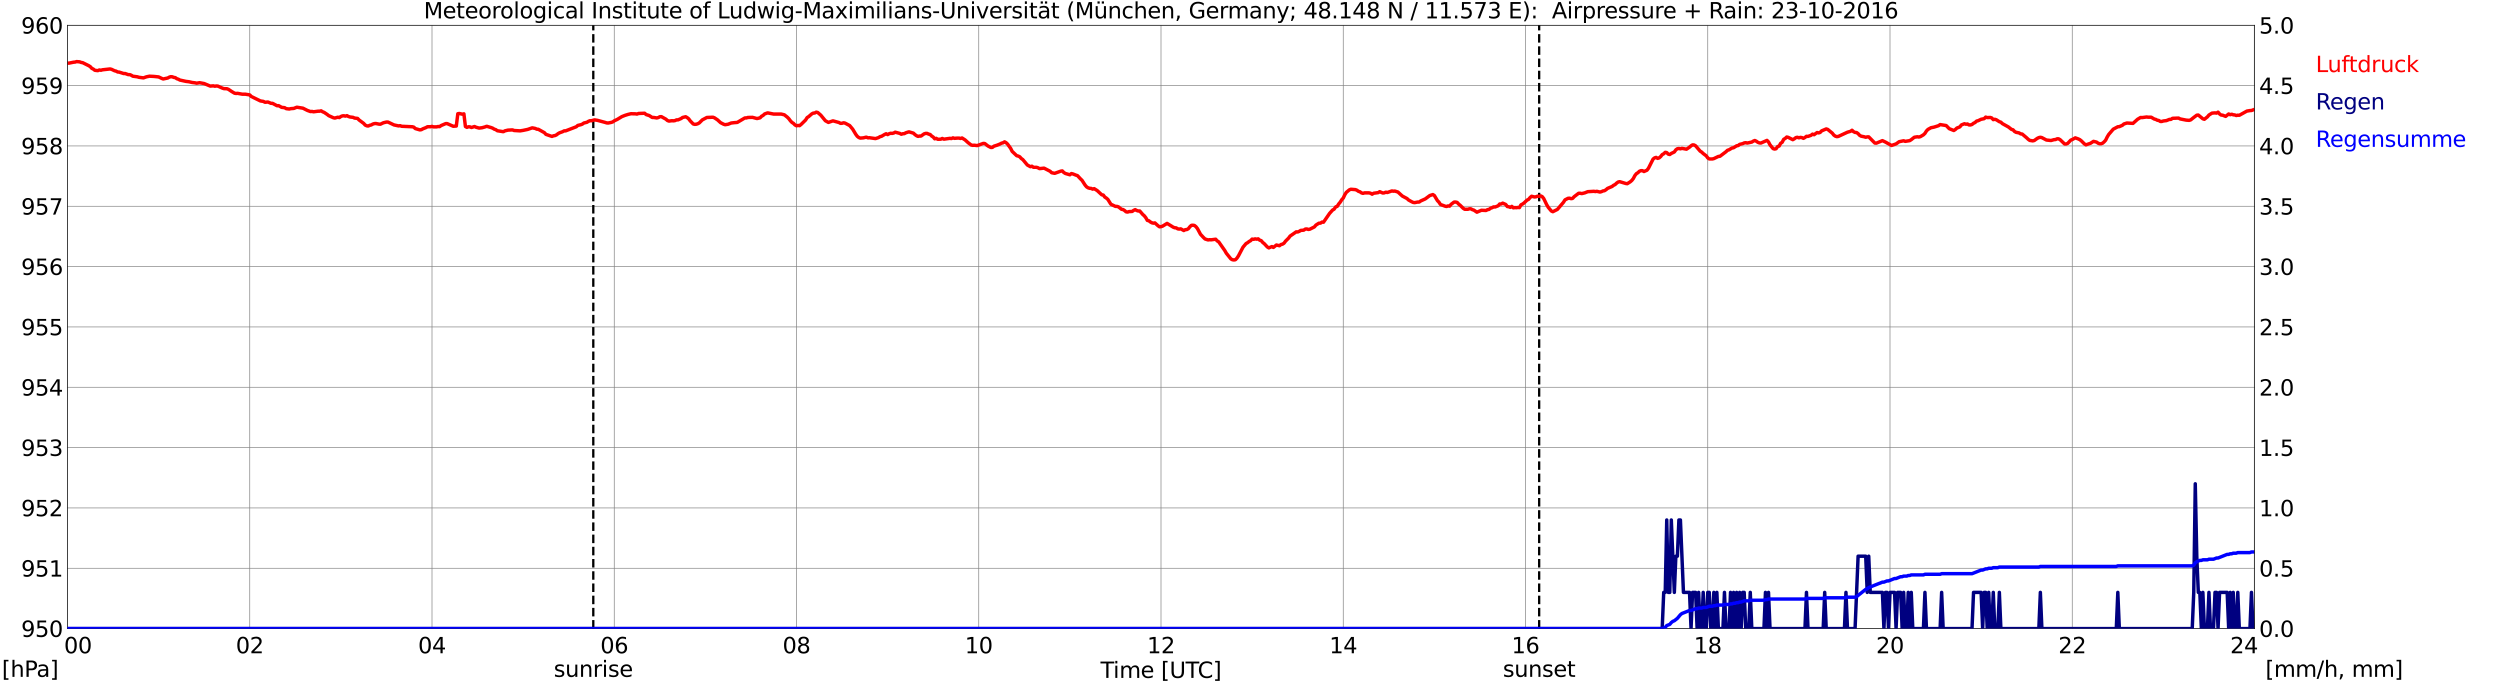 <?xml version="1.0" encoding="utf-8" standalone="no"?>
<!DOCTYPE svg PUBLIC "-//W3C//DTD SVG 1.1//EN"
  "http://www.w3.org/Graphics/SVG/1.1/DTD/svg11.dtd">
<svg xmlns:xlink="http://www.w3.org/1999/xlink" width="1085.4pt" height="296.64pt" viewBox="0 0 1085.4 296.64" xmlns="http://www.w3.org/2000/svg" version="1.1">
 <defs>
  <style type="text/css">*{stroke-linejoin: round; stroke-linecap: butt}</style>
 </defs>
 <g id="figure_1">
  <g id="patch_1">
   <path d="M 0 296.64 
L 1085.4 296.64 
L 1085.4 0 
L 0 0 
z
" style="fill: #ffffff"/>
  </g>
  <g id="axes_1">
   <g id="patch_2">
    <path d="M 29.306 272.909 
L 978.814 272.909 
L 978.814 10.976 
L 29.306 10.976 
z
" style="fill: #ffffff"/>
   </g>
   <g id="patch_3">
    <path d="M 978.814 272.909 
L 978.814 272.909 
L 978.814 10.976 
L 978.814 10.976 
z
" clip-path="url(#pf73c4331f5)" style="fill: #d3d3d3; opacity: 0.25; stroke: #d3d3d3; stroke-linejoin: miter"/>
   </g>
   <g id="matplotlib.axis_1">
    <g id="xtick_1">
     <g id="line2d_1">
      <path d="M 29.306 272.909 
L 29.306 10.976 
" clip-path="url(#pf73c4331f5)" style="fill: none; stroke: #808080; stroke-width: 0.3; stroke-linecap: square"/>
     </g>
     <g id="line2d_2"/>
     <g id="text_1">
      <!--    00 -->
      <g transform="translate(18.733 283.627) scale(0.095 -0.095)">
       <defs>
        <path id="DejaVuSans-20" transform="scale(0.016)"/>
        <path id="DejaVuSans-30" d="M 2034 4250 
Q 1547 4250 1301 3770 
Q 1056 3291 1056 2328 
Q 1056 1369 1301 889 
Q 1547 409 2034 409 
Q 2525 409 2770 889 
Q 3016 1369 3016 2328 
Q 3016 3291 2770 3770 
Q 2525 4250 2034 4250 
z
M 2034 4750 
Q 2819 4750 3233 4129 
Q 3647 3509 3647 2328 
Q 3647 1150 3233 529 
Q 2819 -91 2034 -91 
Q 1250 -91 836 529 
Q 422 1150 422 2328 
Q 422 3509 836 4129 
Q 1250 4750 2034 4750 
z
" transform="scale(0.016)"/>
       </defs>
       <use xlink:href="#DejaVuSans-20"/>
       <use xlink:href="#DejaVuSans-20" transform="translate(31.787 0)"/>
       <use xlink:href="#DejaVuSans-20" transform="translate(63.574 0)"/>
       <use xlink:href="#DejaVuSans-30" transform="translate(95.361 0)"/>
       <use xlink:href="#DejaVuSans-30" transform="translate(158.984 0)"/>
      </g>
     </g>
    </g>
    <g id="xtick_2">
     <g id="line2d_3">
      <path d="M 108.431 272.909 
L 108.431 10.976 
" clip-path="url(#pf73c4331f5)" style="fill: none; stroke: #808080; stroke-width: 0.3; stroke-linecap: square"/>
     </g>
     <g id="line2d_4"/>
     <g id="text_2">
      <!-- 02 -->
      <g transform="translate(102.387 283.627) scale(0.095 -0.095)">
       <defs>
        <path id="DejaVuSans-32" d="M 1228 531 
L 3431 531 
L 3431 0 
L 469 0 
L 469 531 
Q 828 903 1448 1529 
Q 2069 2156 2228 2338 
Q 2531 2678 2651 2914 
Q 2772 3150 2772 3378 
Q 2772 3750 2511 3984 
Q 2250 4219 1831 4219 
Q 1534 4219 1204 4116 
Q 875 4013 500 3803 
L 500 4441 
Q 881 4594 1212 4672 
Q 1544 4750 1819 4750 
Q 2544 4750 2975 4387 
Q 3406 4025 3406 3419 
Q 3406 3131 3298 2873 
Q 3191 2616 2906 2266 
Q 2828 2175 2409 1742 
Q 1991 1309 1228 531 
z
" transform="scale(0.016)"/>
       </defs>
       <use xlink:href="#DejaVuSans-30"/>
       <use xlink:href="#DejaVuSans-32" transform="translate(63.623 0)"/>
      </g>
     </g>
    </g>
    <g id="xtick_3">
     <g id="line2d_5">
      <path d="M 187.557 272.909 
L 187.557 10.976 
" clip-path="url(#pf73c4331f5)" style="fill: none; stroke: #808080; stroke-width: 0.3; stroke-linecap: square"/>
     </g>
     <g id="line2d_6"/>
     <g id="text_3">
      <!-- 04 -->
      <g transform="translate(181.513 283.627) scale(0.095 -0.095)">
       <defs>
        <path id="DejaVuSans-34" d="M 2419 4116 
L 825 1625 
L 2419 1625 
L 2419 4116 
z
M 2253 4666 
L 3047 4666 
L 3047 1625 
L 3713 1625 
L 3713 1100 
L 3047 1100 
L 3047 0 
L 2419 0 
L 2419 1100 
L 313 1100 
L 313 1709 
L 2253 4666 
z
" transform="scale(0.016)"/>
       </defs>
       <use xlink:href="#DejaVuSans-30"/>
       <use xlink:href="#DejaVuSans-34" transform="translate(63.623 0)"/>
      </g>
     </g>
    </g>
    <g id="xtick_4">
     <g id="line2d_7">
      <path d="M 266.683 272.909 
L 266.683 10.976 
" clip-path="url(#pf73c4331f5)" style="fill: none; stroke: #808080; stroke-width: 0.3; stroke-linecap: square"/>
     </g>
     <g id="line2d_8"/>
     <g id="text_4">
      <!-- 06 -->
      <g transform="translate(260.638 283.627) scale(0.095 -0.095)">
       <defs>
        <path id="DejaVuSans-36" d="M 2113 2584 
Q 1688 2584 1439 2293 
Q 1191 2003 1191 1497 
Q 1191 994 1439 701 
Q 1688 409 2113 409 
Q 2538 409 2786 701 
Q 3034 994 3034 1497 
Q 3034 2003 2786 2293 
Q 2538 2584 2113 2584 
z
M 3366 4563 
L 3366 3988 
Q 3128 4100 2886 4159 
Q 2644 4219 2406 4219 
Q 1781 4219 1451 3797 
Q 1122 3375 1075 2522 
Q 1259 2794 1537 2939 
Q 1816 3084 2150 3084 
Q 2853 3084 3261 2657 
Q 3669 2231 3669 1497 
Q 3669 778 3244 343 
Q 2819 -91 2113 -91 
Q 1303 -91 875 529 
Q 447 1150 447 2328 
Q 447 3434 972 4092 
Q 1497 4750 2381 4750 
Q 2619 4750 2861 4703 
Q 3103 4656 3366 4563 
z
" transform="scale(0.016)"/>
       </defs>
       <use xlink:href="#DejaVuSans-30"/>
       <use xlink:href="#DejaVuSans-36" transform="translate(63.623 0)"/>
      </g>
     </g>
    </g>
    <g id="xtick_5">
     <g id="line2d_9">
      <path d="M 345.808 272.909 
L 345.808 10.976 
" clip-path="url(#pf73c4331f5)" style="fill: none; stroke: #808080; stroke-width: 0.3; stroke-linecap: square"/>
     </g>
     <g id="line2d_10"/>
     <g id="text_5">
      <!-- 08 -->
      <g transform="translate(339.764 283.627) scale(0.095 -0.095)">
       <defs>
        <path id="DejaVuSans-38" d="M 2034 2216 
Q 1584 2216 1326 1975 
Q 1069 1734 1069 1313 
Q 1069 891 1326 650 
Q 1584 409 2034 409 
Q 2484 409 2743 651 
Q 3003 894 3003 1313 
Q 3003 1734 2745 1975 
Q 2488 2216 2034 2216 
z
M 1403 2484 
Q 997 2584 770 2862 
Q 544 3141 544 3541 
Q 544 4100 942 4425 
Q 1341 4750 2034 4750 
Q 2731 4750 3128 4425 
Q 3525 4100 3525 3541 
Q 3525 3141 3298 2862 
Q 3072 2584 2669 2484 
Q 3125 2378 3379 2068 
Q 3634 1759 3634 1313 
Q 3634 634 3220 271 
Q 2806 -91 2034 -91 
Q 1263 -91 848 271 
Q 434 634 434 1313 
Q 434 1759 690 2068 
Q 947 2378 1403 2484 
z
M 1172 3481 
Q 1172 3119 1398 2916 
Q 1625 2713 2034 2713 
Q 2441 2713 2670 2916 
Q 2900 3119 2900 3481 
Q 2900 3844 2670 4047 
Q 2441 4250 2034 4250 
Q 1625 4250 1398 4047 
Q 1172 3844 1172 3481 
z
" transform="scale(0.016)"/>
       </defs>
       <use xlink:href="#DejaVuSans-30"/>
       <use xlink:href="#DejaVuSans-38" transform="translate(63.623 0)"/>
      </g>
     </g>
    </g>
    <g id="xtick_6">
     <g id="line2d_11">
      <path d="M 424.934 272.909 
L 424.934 10.976 
" clip-path="url(#pf73c4331f5)" style="fill: none; stroke: #808080; stroke-width: 0.3; stroke-linecap: square"/>
     </g>
     <g id="line2d_12"/>
     <g id="text_6">
      <!-- 10 -->
      <g transform="translate(418.89 283.627) scale(0.095 -0.095)">
       <defs>
        <path id="DejaVuSans-31" d="M 794 531 
L 1825 531 
L 1825 4091 
L 703 3866 
L 703 4441 
L 1819 4666 
L 2450 4666 
L 2450 531 
L 3481 531 
L 3481 0 
L 794 0 
L 794 531 
z
" transform="scale(0.016)"/>
       </defs>
       <use xlink:href="#DejaVuSans-31"/>
       <use xlink:href="#DejaVuSans-30" transform="translate(63.623 0)"/>
      </g>
     </g>
    </g>
    <g id="xtick_7">
     <g id="line2d_13">
      <path d="M 504.06 272.909 
L 504.06 10.976 
" clip-path="url(#pf73c4331f5)" style="fill: none; stroke: #808080; stroke-width: 0.3; stroke-linecap: square"/>
     </g>
     <g id="line2d_14"/>
     <g id="text_7">
      <!-- 12 -->
      <g transform="translate(498.015 283.627) scale(0.095 -0.095)">
       <use xlink:href="#DejaVuSans-31"/>
       <use xlink:href="#DejaVuSans-32" transform="translate(63.623 0)"/>
      </g>
     </g>
    </g>
    <g id="xtick_8">
     <g id="line2d_15">
      <path d="M 583.185 272.909 
L 583.185 10.976 
" clip-path="url(#pf73c4331f5)" style="fill: none; stroke: #808080; stroke-width: 0.3; stroke-linecap: square"/>
     </g>
     <g id="line2d_16"/>
     <g id="text_8">
      <!-- 14 -->
      <g transform="translate(577.141 283.627) scale(0.095 -0.095)">
       <use xlink:href="#DejaVuSans-31"/>
       <use xlink:href="#DejaVuSans-34" transform="translate(63.623 0)"/>
      </g>
     </g>
    </g>
    <g id="xtick_9">
     <g id="line2d_17">
      <path d="M 662.311 272.909 
L 662.311 10.976 
" clip-path="url(#pf73c4331f5)" style="fill: none; stroke: #808080; stroke-width: 0.3; stroke-linecap: square"/>
     </g>
     <g id="line2d_18"/>
     <g id="text_9">
      <!-- 16 -->
      <g transform="translate(656.267 283.627) scale(0.095 -0.095)">
       <use xlink:href="#DejaVuSans-31"/>
       <use xlink:href="#DejaVuSans-36" transform="translate(63.623 0)"/>
      </g>
     </g>
    </g>
    <g id="xtick_10">
     <g id="line2d_19">
      <path d="M 741.437 272.909 
L 741.437 10.976 
" clip-path="url(#pf73c4331f5)" style="fill: none; stroke: #808080; stroke-width: 0.3; stroke-linecap: square"/>
     </g>
     <g id="line2d_20"/>
     <g id="text_10">
      <!-- 18 -->
      <g transform="translate(735.392 283.627) scale(0.095 -0.095)">
       <use xlink:href="#DejaVuSans-31"/>
       <use xlink:href="#DejaVuSans-38" transform="translate(63.623 0)"/>
      </g>
     </g>
    </g>
    <g id="xtick_11">
     <g id="line2d_21">
      <path d="M 820.562 272.909 
L 820.562 10.976 
" clip-path="url(#pf73c4331f5)" style="fill: none; stroke: #808080; stroke-width: 0.3; stroke-linecap: square"/>
     </g>
     <g id="line2d_22"/>
     <g id="text_11">
      <!-- 20 -->
      <g transform="translate(814.518 283.627) scale(0.095 -0.095)">
       <use xlink:href="#DejaVuSans-32"/>
       <use xlink:href="#DejaVuSans-30" transform="translate(63.623 0)"/>
      </g>
     </g>
    </g>
    <g id="xtick_12">
     <g id="line2d_23">
      <path d="M 899.688 272.909 
L 899.688 10.976 
" clip-path="url(#pf73c4331f5)" style="fill: none; stroke: #808080; stroke-width: 0.3; stroke-linecap: square"/>
     </g>
     <g id="line2d_24"/>
     <g id="text_12">
      <!-- 22 -->
      <g transform="translate(893.644 283.627) scale(0.095 -0.095)">
       <use xlink:href="#DejaVuSans-32"/>
       <use xlink:href="#DejaVuSans-32" transform="translate(63.623 0)"/>
      </g>
     </g>
    </g>
    <g id="xtick_13">
     <g id="line2d_25">
      <path d="M 978.814 272.909 
L 978.814 10.976 
" clip-path="url(#pf73c4331f5)" style="fill: none; stroke: #808080; stroke-width: 0.3; stroke-linecap: square"/>
     </g>
     <g id="line2d_26"/>
     <g id="text_13">
      <!-- 24    -->
      <g transform="translate(968.241 283.627) scale(0.095 -0.095)">
       <use xlink:href="#DejaVuSans-32"/>
       <use xlink:href="#DejaVuSans-34" transform="translate(63.623 0)"/>
       <use xlink:href="#DejaVuSans-20" transform="translate(127.246 0)"/>
       <use xlink:href="#DejaVuSans-20" transform="translate(159.033 0)"/>
       <use xlink:href="#DejaVuSans-20" transform="translate(190.82 0)"/>
      </g>
     </g>
    </g>
    <g id="text_14">
     <!-- Time [UTC] -->
     <g transform="translate(477.806 294.322) scale(0.095 -0.095)">
      <defs>
       <path id="DejaVuSans-54" d="M -19 4666 
L 3928 4666 
L 3928 4134 
L 2272 4134 
L 2272 0 
L 1638 0 
L 1638 4134 
L -19 4134 
L -19 4666 
z
" transform="scale(0.016)"/>
       <path id="DejaVuSans-69" d="M 603 3500 
L 1178 3500 
L 1178 0 
L 603 0 
L 603 3500 
z
M 603 4863 
L 1178 4863 
L 1178 4134 
L 603 4134 
L 603 4863 
z
" transform="scale(0.016)"/>
       <path id="DejaVuSans-6d" d="M 3328 2828 
Q 3544 3216 3844 3400 
Q 4144 3584 4550 3584 
Q 5097 3584 5394 3201 
Q 5691 2819 5691 2113 
L 5691 0 
L 5113 0 
L 5113 2094 
Q 5113 2597 4934 2840 
Q 4756 3084 4391 3084 
Q 3944 3084 3684 2787 
Q 3425 2491 3425 1978 
L 3425 0 
L 2847 0 
L 2847 2094 
Q 2847 2600 2669 2842 
Q 2491 3084 2119 3084 
Q 1678 3084 1418 2786 
Q 1159 2488 1159 1978 
L 1159 0 
L 581 0 
L 581 3500 
L 1159 3500 
L 1159 2956 
Q 1356 3278 1631 3431 
Q 1906 3584 2284 3584 
Q 2666 3584 2933 3390 
Q 3200 3197 3328 2828 
z
" transform="scale(0.016)"/>
       <path id="DejaVuSans-65" d="M 3597 1894 
L 3597 1613 
L 953 1613 
Q 991 1019 1311 708 
Q 1631 397 2203 397 
Q 2534 397 2845 478 
Q 3156 559 3463 722 
L 3463 178 
Q 3153 47 2828 -22 
Q 2503 -91 2169 -91 
Q 1331 -91 842 396 
Q 353 884 353 1716 
Q 353 2575 817 3079 
Q 1281 3584 2069 3584 
Q 2775 3584 3186 3129 
Q 3597 2675 3597 1894 
z
M 3022 2063 
Q 3016 2534 2758 2815 
Q 2500 3097 2075 3097 
Q 1594 3097 1305 2825 
Q 1016 2553 972 2059 
L 3022 2063 
z
" transform="scale(0.016)"/>
       <path id="DejaVuSans-5b" d="M 550 4863 
L 1875 4863 
L 1875 4416 
L 1125 4416 
L 1125 -397 
L 1875 -397 
L 1875 -844 
L 550 -844 
L 550 4863 
z
" transform="scale(0.016)"/>
       <path id="DejaVuSans-55" d="M 556 4666 
L 1191 4666 
L 1191 1831 
Q 1191 1081 1462 751 
Q 1734 422 2344 422 
Q 2950 422 3222 751 
Q 3494 1081 3494 1831 
L 3494 4666 
L 4128 4666 
L 4128 1753 
Q 4128 841 3676 375 
Q 3225 -91 2344 -91 
Q 1459 -91 1007 375 
Q 556 841 556 1753 
L 556 4666 
z
" transform="scale(0.016)"/>
       <path id="DejaVuSans-43" d="M 4122 4306 
L 4122 3641 
Q 3803 3938 3442 4084 
Q 3081 4231 2675 4231 
Q 1875 4231 1450 3742 
Q 1025 3253 1025 2328 
Q 1025 1406 1450 917 
Q 1875 428 2675 428 
Q 3081 428 3442 575 
Q 3803 722 4122 1019 
L 4122 359 
Q 3791 134 3420 21 
Q 3050 -91 2638 -91 
Q 1578 -91 968 557 
Q 359 1206 359 2328 
Q 359 3453 968 4101 
Q 1578 4750 2638 4750 
Q 3056 4750 3426 4639 
Q 3797 4528 4122 4306 
z
" transform="scale(0.016)"/>
       <path id="DejaVuSans-5d" d="M 1947 4863 
L 1947 -844 
L 622 -844 
L 622 -397 
L 1369 -397 
L 1369 4416 
L 622 4416 
L 622 4863 
L 1947 4863 
z
" transform="scale(0.016)"/>
      </defs>
      <use xlink:href="#DejaVuSans-54"/>
      <use xlink:href="#DejaVuSans-69" transform="translate(57.959 0)"/>
      <use xlink:href="#DejaVuSans-6d" transform="translate(85.742 0)"/>
      <use xlink:href="#DejaVuSans-65" transform="translate(183.154 0)"/>
      <use xlink:href="#DejaVuSans-20" transform="translate(244.678 0)"/>
      <use xlink:href="#DejaVuSans-5b" transform="translate(276.465 0)"/>
      <use xlink:href="#DejaVuSans-55" transform="translate(315.479 0)"/>
      <use xlink:href="#DejaVuSans-54" transform="translate(388.672 0)"/>
      <use xlink:href="#DejaVuSans-43" transform="translate(443.881 0)"/>
      <use xlink:href="#DejaVuSans-5d" transform="translate(513.705 0)"/>
     </g>
    </g>
   </g>
   <g id="matplotlib.axis_2">
    <g id="ytick_1">
     <g id="line2d_27">
      <path d="M 29.306 272.909 
L 978.814 272.909 
" clip-path="url(#pf73c4331f5)" style="fill: none; stroke: #808080; stroke-width: 0.3; stroke-linecap: square"/>
     </g>
     <g id="line2d_28"/>
     <g id="text_15">
      <!-- 950 -->
      <g transform="translate(9.173 276.518) scale(0.095 -0.095)">
       <defs>
        <path id="DejaVuSans-39" d="M 703 97 
L 703 672 
Q 941 559 1184 500 
Q 1428 441 1663 441 
Q 2288 441 2617 861 
Q 2947 1281 2994 2138 
Q 2813 1869 2534 1725 
Q 2256 1581 1919 1581 
Q 1219 1581 811 2004 
Q 403 2428 403 3163 
Q 403 3881 828 4315 
Q 1253 4750 1959 4750 
Q 2769 4750 3195 4129 
Q 3622 3509 3622 2328 
Q 3622 1225 3098 567 
Q 2575 -91 1691 -91 
Q 1453 -91 1209 -44 
Q 966 3 703 97 
z
M 1959 2075 
Q 2384 2075 2632 2365 
Q 2881 2656 2881 3163 
Q 2881 3666 2632 3958 
Q 2384 4250 1959 4250 
Q 1534 4250 1286 3958 
Q 1038 3666 1038 3163 
Q 1038 2656 1286 2365 
Q 1534 2075 1959 2075 
z
" transform="scale(0.016)"/>
        <path id="DejaVuSans-35" d="M 691 4666 
L 3169 4666 
L 3169 4134 
L 1269 4134 
L 1269 2991 
Q 1406 3038 1543 3061 
Q 1681 3084 1819 3084 
Q 2600 3084 3056 2656 
Q 3513 2228 3513 1497 
Q 3513 744 3044 326 
Q 2575 -91 1722 -91 
Q 1428 -91 1123 -41 
Q 819 9 494 109 
L 494 744 
Q 775 591 1075 516 
Q 1375 441 1709 441 
Q 2250 441 2565 725 
Q 2881 1009 2881 1497 
Q 2881 1984 2565 2268 
Q 2250 2553 1709 2553 
Q 1456 2553 1204 2497 
Q 953 2441 691 2322 
L 691 4666 
z
" transform="scale(0.016)"/>
       </defs>
       <use xlink:href="#DejaVuSans-39"/>
       <use xlink:href="#DejaVuSans-35" transform="translate(63.623 0)"/>
       <use xlink:href="#DejaVuSans-30" transform="translate(127.246 0)"/>
      </g>
     </g>
    </g>
    <g id="ytick_2">
     <g id="line2d_29">
      <path d="M 29.306 246.715 
L 978.814 246.715 
" clip-path="url(#pf73c4331f5)" style="fill: none; stroke: #808080; stroke-width: 0.3; stroke-linecap: square"/>
     </g>
     <g id="line2d_30"/>
     <g id="text_16">
      <!-- 951 -->
      <g transform="translate(9.173 250.325) scale(0.095 -0.095)">
       <use xlink:href="#DejaVuSans-39"/>
       <use xlink:href="#DejaVuSans-35" transform="translate(63.623 0)"/>
       <use xlink:href="#DejaVuSans-31" transform="translate(127.246 0)"/>
      </g>
     </g>
    </g>
    <g id="ytick_3">
     <g id="line2d_31">
      <path d="M 29.306 220.522 
L 978.814 220.522 
" clip-path="url(#pf73c4331f5)" style="fill: none; stroke: #808080; stroke-width: 0.3; stroke-linecap: square"/>
     </g>
     <g id="line2d_32"/>
     <g id="text_17">
      <!-- 952 -->
      <g transform="translate(9.173 224.131) scale(0.095 -0.095)">
       <use xlink:href="#DejaVuSans-39"/>
       <use xlink:href="#DejaVuSans-35" transform="translate(63.623 0)"/>
       <use xlink:href="#DejaVuSans-32" transform="translate(127.246 0)"/>
      </g>
     </g>
    </g>
    <g id="ytick_4">
     <g id="line2d_33">
      <path d="M 29.306 194.329 
L 978.814 194.329 
" clip-path="url(#pf73c4331f5)" style="fill: none; stroke: #808080; stroke-width: 0.3; stroke-linecap: square"/>
     </g>
     <g id="line2d_34"/>
     <g id="text_18">
      <!-- 953 -->
      <g transform="translate(9.173 197.938) scale(0.095 -0.095)">
       <defs>
        <path id="DejaVuSans-33" d="M 2597 2516 
Q 3050 2419 3304 2112 
Q 3559 1806 3559 1356 
Q 3559 666 3084 287 
Q 2609 -91 1734 -91 
Q 1441 -91 1130 -33 
Q 819 25 488 141 
L 488 750 
Q 750 597 1062 519 
Q 1375 441 1716 441 
Q 2309 441 2620 675 
Q 2931 909 2931 1356 
Q 2931 1769 2642 2001 
Q 2353 2234 1838 2234 
L 1294 2234 
L 1294 2753 
L 1863 2753 
Q 2328 2753 2575 2939 
Q 2822 3125 2822 3475 
Q 2822 3834 2567 4026 
Q 2313 4219 1838 4219 
Q 1578 4219 1281 4162 
Q 984 4106 628 3988 
L 628 4550 
Q 988 4650 1302 4700 
Q 1616 4750 1894 4750 
Q 2613 4750 3031 4423 
Q 3450 4097 3450 3541 
Q 3450 3153 3228 2886 
Q 3006 2619 2597 2516 
z
" transform="scale(0.016)"/>
       </defs>
       <use xlink:href="#DejaVuSans-39"/>
       <use xlink:href="#DejaVuSans-35" transform="translate(63.623 0)"/>
       <use xlink:href="#DejaVuSans-33" transform="translate(127.246 0)"/>
      </g>
     </g>
    </g>
    <g id="ytick_5">
     <g id="line2d_35">
      <path d="M 29.306 168.136 
L 978.814 168.136 
" clip-path="url(#pf73c4331f5)" style="fill: none; stroke: #808080; stroke-width: 0.3; stroke-linecap: square"/>
     </g>
     <g id="line2d_36"/>
     <g id="text_19">
      <!-- 954 -->
      <g transform="translate(9.173 171.745) scale(0.095 -0.095)">
       <use xlink:href="#DejaVuSans-39"/>
       <use xlink:href="#DejaVuSans-35" transform="translate(63.623 0)"/>
       <use xlink:href="#DejaVuSans-34" transform="translate(127.246 0)"/>
      </g>
     </g>
    </g>
    <g id="ytick_6">
     <g id="line2d_37">
      <path d="M 29.306 141.942 
L 978.814 141.942 
" clip-path="url(#pf73c4331f5)" style="fill: none; stroke: #808080; stroke-width: 0.3; stroke-linecap: square"/>
     </g>
     <g id="line2d_38"/>
     <g id="text_20">
      <!-- 955 -->
      <g transform="translate(9.173 145.551) scale(0.095 -0.095)">
       <use xlink:href="#DejaVuSans-39"/>
       <use xlink:href="#DejaVuSans-35" transform="translate(63.623 0)"/>
       <use xlink:href="#DejaVuSans-35" transform="translate(127.246 0)"/>
      </g>
     </g>
    </g>
    <g id="ytick_7">
     <g id="line2d_39">
      <path d="M 29.306 115.749 
L 978.814 115.749 
" clip-path="url(#pf73c4331f5)" style="fill: none; stroke: #808080; stroke-width: 0.3; stroke-linecap: square"/>
     </g>
     <g id="line2d_40"/>
     <g id="text_21">
      <!-- 956 -->
      <g transform="translate(9.173 119.358) scale(0.095 -0.095)">
       <use xlink:href="#DejaVuSans-39"/>
       <use xlink:href="#DejaVuSans-35" transform="translate(63.623 0)"/>
       <use xlink:href="#DejaVuSans-36" transform="translate(127.246 0)"/>
      </g>
     </g>
    </g>
    <g id="ytick_8">
     <g id="line2d_41">
      <path d="M 29.306 89.556 
L 978.814 89.556 
" clip-path="url(#pf73c4331f5)" style="fill: none; stroke: #808080; stroke-width: 0.3; stroke-linecap: square"/>
     </g>
     <g id="line2d_42"/>
     <g id="text_22">
      <!-- 957 -->
      <g transform="translate(9.173 93.165) scale(0.095 -0.095)">
       <defs>
        <path id="DejaVuSans-37" d="M 525 4666 
L 3525 4666 
L 3525 4397 
L 1831 0 
L 1172 0 
L 2766 4134 
L 525 4134 
L 525 4666 
z
" transform="scale(0.016)"/>
       </defs>
       <use xlink:href="#DejaVuSans-39"/>
       <use xlink:href="#DejaVuSans-35" transform="translate(63.623 0)"/>
       <use xlink:href="#DejaVuSans-37" transform="translate(127.246 0)"/>
      </g>
     </g>
    </g>
    <g id="ytick_9">
     <g id="line2d_43">
      <path d="M 29.306 63.362 
L 978.814 63.362 
" clip-path="url(#pf73c4331f5)" style="fill: none; stroke: #808080; stroke-width: 0.3; stroke-linecap: square"/>
     </g>
     <g id="line2d_44"/>
     <g id="text_23">
      <!-- 958 -->
      <g transform="translate(9.173 66.972) scale(0.095 -0.095)">
       <use xlink:href="#DejaVuSans-39"/>
       <use xlink:href="#DejaVuSans-35" transform="translate(63.623 0)"/>
       <use xlink:href="#DejaVuSans-38" transform="translate(127.246 0)"/>
      </g>
     </g>
    </g>
    <g id="ytick_10">
     <g id="line2d_45">
      <path d="M 29.306 37.169 
L 978.814 37.169 
" clip-path="url(#pf73c4331f5)" style="fill: none; stroke: #808080; stroke-width: 0.3; stroke-linecap: square"/>
     </g>
     <g id="line2d_46"/>
     <g id="text_24">
      <!-- 959 -->
      <g transform="translate(9.173 40.778) scale(0.095 -0.095)">
       <use xlink:href="#DejaVuSans-39"/>
       <use xlink:href="#DejaVuSans-35" transform="translate(63.623 0)"/>
       <use xlink:href="#DejaVuSans-39" transform="translate(127.246 0)"/>
      </g>
     </g>
    </g>
    <g id="ytick_11">
     <g id="line2d_47">
      <path d="M 29.306 10.976 
L 978.814 10.976 
" clip-path="url(#pf73c4331f5)" style="fill: none; stroke: #808080; stroke-width: 0.3; stroke-linecap: square"/>
     </g>
     <g id="line2d_48"/>
     <g id="text_25">
      <!-- 960 -->
      <g transform="translate(9.173 14.585) scale(0.095 -0.095)">
       <use xlink:href="#DejaVuSans-39"/>
       <use xlink:href="#DejaVuSans-36" transform="translate(63.623 0)"/>
       <use xlink:href="#DejaVuSans-30" transform="translate(127.246 0)"/>
      </g>
     </g>
    </g>
   </g>
   <g id="line2d_49">
    <path d="M 257.583 272.909 
L 257.583 10.976 
" clip-path="url(#pf73c4331f5)" style="fill: none; stroke-dasharray: 3.7,1.6; stroke-dashoffset: 0; stroke: #000000"/>
   </g>
   <g id="line2d_50">
    <path d="M 668.246 272.909 
L 668.246 10.976 
" clip-path="url(#pf73c4331f5)" style="fill: none; stroke-dasharray: 3.7,1.6; stroke-dashoffset: 0; stroke: #000000"/>
   </g>
   <g id="line2d_51">
    <path d="M 29.306 27.39 
L 29.965 27.412 
L 31.943 27.006 
L 32.603 26.954 
L 33.262 26.744 
L 34.581 26.849 
L 35.24 27.111 
L 35.9 27.216 
L 38.537 28.525 
L 39.197 28.944 
L 39.856 29.678 
L 40.515 29.992 
L 41.175 30.516 
L 42.493 30.673 
L 43.153 30.359 
L 43.812 30.516 
L 44.472 30.306 
L 47.768 29.94 
L 48.428 30.097 
L 49.747 30.725 
L 50.406 30.883 
L 51.065 31.249 
L 51.725 31.302 
L 53.703 31.93 
L 54.362 31.93 
L 55.681 32.402 
L 56.34 32.402 
L 57 32.664 
L 57.659 33.083 
L 59.637 33.345 
L 60.297 33.554 
L 62.275 33.816 
L 63.594 33.345 
L 64.912 33.083 
L 66.89 33.188 
L 68.869 33.397 
L 70.187 34.026 
L 70.847 34.288 
L 72.825 33.869 
L 73.484 33.502 
L 74.144 33.292 
L 74.803 33.345 
L 75.462 33.607 
L 76.122 33.711 
L 76.781 34.183 
L 77.441 34.393 
L 78.1 34.759 
L 80.737 35.335 
L 82.056 35.493 
L 83.375 35.807 
L 84.694 35.964 
L 85.353 36.121 
L 86.672 35.912 
L 88.65 36.278 
L 91.288 37.379 
L 92.606 37.274 
L 93.266 37.431 
L 93.925 37.326 
L 94.584 37.379 
L 96.563 38.269 
L 97.222 38.479 
L 98.541 38.531 
L 99.2 38.793 
L 100.519 39.684 
L 101.838 40.469 
L 102.497 40.574 
L 103.156 40.522 
L 105.135 40.888 
L 106.453 40.888 
L 107.772 41.098 
L 108.431 41.203 
L 109.091 41.884 
L 113.047 43.822 
L 114.366 44.032 
L 115.025 44.398 
L 116.344 44.294 
L 117.663 44.87 
L 118.322 44.87 
L 120.3 45.918 
L 120.96 45.865 
L 122.278 46.599 
L 123.597 46.756 
L 124.257 47.175 
L 125.575 47.332 
L 126.235 47.175 
L 127.553 47.07 
L 128.872 46.546 
L 131.51 46.965 
L 133.488 47.961 
L 134.807 48.432 
L 135.466 48.38 
L 136.125 48.537 
L 138.104 48.275 
L 138.763 48.275 
L 139.422 48.118 
L 140.082 48.537 
L 140.741 48.799 
L 142.06 49.689 
L 142.719 50.213 
L 144.697 51.104 
L 145.357 51.261 
L 146.676 50.894 
L 147.335 51.051 
L 147.994 50.58 
L 148.654 50.318 
L 149.313 50.266 
L 149.972 50.423 
L 150.632 50.213 
L 151.291 50.58 
L 151.951 50.79 
L 153.269 50.947 
L 153.929 51.261 
L 155.247 51.418 
L 155.907 52.099 
L 157.885 53.566 
L 158.544 54.299 
L 159.204 54.614 
L 159.863 54.719 
L 160.523 54.404 
L 161.182 54.247 
L 161.841 53.88 
L 162.501 53.671 
L 163.16 53.618 
L 164.479 53.88 
L 165.138 53.933 
L 166.457 53.304 
L 167.776 52.99 
L 168.435 52.99 
L 171.073 54.247 
L 173.051 54.666 
L 173.71 54.561 
L 174.37 54.823 
L 178.985 55.033 
L 179.645 55.19 
L 180.304 55.819 
L 182.282 56.395 
L 182.941 56.29 
L 183.601 55.923 
L 184.92 55.4 
L 185.579 55.033 
L 186.898 55.033 
L 187.557 54.876 
L 188.217 55.085 
L 189.535 55.085 
L 190.195 54.928 
L 190.854 54.98 
L 191.513 54.509 
L 193.492 53.671 
L 194.151 53.671 
L 196.788 54.823 
L 198.107 54.719 
L 198.767 49.375 
L 199.426 49.27 
L 200.745 49.585 
L 201.404 49.427 
L 202.063 54.928 
L 202.723 55.295 
L 203.382 55.033 
L 204.042 55.085 
L 204.701 55.347 
L 206.02 54.928 
L 206.679 55.242 
L 207.998 55.609 
L 209.317 55.452 
L 210.635 55.085 
L 211.295 54.823 
L 213.273 55.4 
L 213.932 55.661 
L 214.592 56.081 
L 215.251 56.29 
L 215.91 56.762 
L 218.548 57.181 
L 219.207 56.814 
L 220.526 56.5 
L 222.504 56.395 
L 223.164 56.657 
L 225.801 56.814 
L 227.12 56.604 
L 229.098 56.185 
L 231.076 55.504 
L 232.395 55.766 
L 233.054 56.081 
L 233.714 56.133 
L 236.351 57.6 
L 237.011 58.333 
L 238.989 59.014 
L 239.648 59.224 
L 240.308 58.962 
L 240.967 58.857 
L 241.626 58.543 
L 242.286 58.019 
L 242.945 57.652 
L 244.264 57.181 
L 244.923 56.814 
L 245.583 56.814 
L 250.198 55.033 
L 250.858 54.457 
L 252.176 54.142 
L 252.836 53.88 
L 253.495 53.409 
L 254.814 53.095 
L 255.473 52.675 
L 256.133 52.413 
L 256.792 52.413 
L 258.111 52.047 
L 259.43 52.256 
L 262.726 53.147 
L 263.386 53.356 
L 264.045 53.409 
L 265.364 53.147 
L 266.023 52.937 
L 266.683 52.466 
L 268.002 51.837 
L 269.98 50.632 
L 271.298 50.108 
L 272.617 49.689 
L 273.936 49.375 
L 275.914 49.427 
L 276.573 49.532 
L 277.233 49.27 
L 279.87 49.166 
L 280.53 49.742 
L 281.849 50.161 
L 283.167 50.999 
L 283.827 50.999 
L 285.145 51.209 
L 285.805 51.051 
L 286.464 50.685 
L 287.124 50.632 
L 289.102 51.732 
L 289.761 52.309 
L 290.42 52.571 
L 291.739 52.413 
L 292.399 52.466 
L 293.058 52.361 
L 293.717 52.047 
L 294.377 52.047 
L 295.696 51.471 
L 296.355 50.999 
L 297.674 50.685 
L 298.333 51.051 
L 298.992 51.575 
L 299.652 52.466 
L 300.971 53.828 
L 301.63 53.985 
L 302.289 53.933 
L 302.949 53.723 
L 303.608 53.356 
L 304.927 52.047 
L 306.905 50.999 
L 309.543 50.894 
L 310.202 51.156 
L 311.521 52.047 
L 312.839 53.252 
L 314.158 53.933 
L 314.818 54.142 
L 316.136 53.933 
L 317.455 53.409 
L 318.774 53.252 
L 320.093 53.147 
L 323.39 51.209 
L 324.049 51.209 
L 324.708 50.999 
L 326.686 50.947 
L 328.665 51.471 
L 329.983 51.156 
L 330.643 50.475 
L 331.302 50.108 
L 331.961 49.48 
L 333.28 49.008 
L 335.918 49.532 
L 339.215 49.532 
L 340.533 49.847 
L 341.852 50.894 
L 342.512 51.575 
L 343.171 52.466 
L 343.83 53.147 
L 344.49 53.566 
L 345.149 54.247 
L 345.808 54.614 
L 346.468 54.457 
L 347.127 54.561 
L 347.787 54.037 
L 349.765 52.099 
L 350.424 51.051 
L 351.083 50.632 
L 352.402 49.48 
L 353.062 49.113 
L 353.721 49.061 
L 354.38 48.694 
L 355.04 48.851 
L 356.359 50.004 
L 358.337 52.413 
L 359.655 53.147 
L 361.634 52.466 
L 364.271 53.199 
L 364.93 53.566 
L 365.59 53.514 
L 366.249 53.304 
L 366.909 53.461 
L 368.887 54.509 
L 370.206 56.081 
L 371.524 58.281 
L 372.184 59.171 
L 372.843 59.695 
L 373.502 59.957 
L 374.821 59.852 
L 376.14 59.538 
L 376.799 59.852 
L 377.459 59.8 
L 380.096 60.167 
L 381.415 59.748 
L 382.074 59.329 
L 382.734 59.171 
L 384.053 58.386 
L 384.712 58.071 
L 385.371 58.438 
L 386.031 58.071 
L 386.69 57.862 
L 387.349 57.914 
L 388.009 57.757 
L 388.668 57.39 
L 390.646 57.914 
L 391.306 58.281 
L 391.965 58.071 
L 392.624 58.019 
L 393.284 57.652 
L 394.603 57.233 
L 396.581 57.809 
L 397.24 58.438 
L 397.899 58.909 
L 398.559 59.224 
L 399.218 59.067 
L 399.878 59.067 
L 401.196 58.124 
L 401.856 57.914 
L 402.515 57.914 
L 403.175 58.228 
L 403.834 58.386 
L 404.493 59.067 
L 405.153 59.486 
L 405.812 60.271 
L 406.471 60.062 
L 407.131 60.481 
L 408.45 60.429 
L 409.109 60.114 
L 409.768 60.429 
L 412.406 60.062 
L 413.065 60.167 
L 413.725 59.852 
L 414.384 60.062 
L 415.703 59.957 
L 416.362 59.957 
L 417.022 60.114 
L 417.681 59.905 
L 419 60.743 
L 420.318 61.948 
L 421.637 62.943 
L 422.297 63.1 
L 422.956 63.048 
L 424.275 63.205 
L 426.912 62.262 
L 427.572 62.315 
L 428.89 63.362 
L 430.209 64.043 
L 430.869 63.991 
L 431.528 63.467 
L 432.847 63.048 
L 434.165 62.524 
L 434.825 62.157 
L 435.484 62 
L 436.144 61.581 
L 436.803 61.948 
L 437.462 62.577 
L 438.781 64.41 
L 439.44 65.72 
L 441.419 67.606 
L 442.078 67.763 
L 442.737 68.077 
L 443.397 68.811 
L 444.056 69.282 
L 446.034 71.639 
L 447.353 72.373 
L 448.012 72.163 
L 448.672 72.635 
L 449.991 72.635 
L 450.65 72.844 
L 451.309 73.211 
L 453.287 73.001 
L 455.925 74.363 
L 456.584 74.992 
L 457.903 75.254 
L 460.541 74.311 
L 461.2 74.206 
L 461.859 74.887 
L 462.519 75.306 
L 464.497 75.883 
L 465.156 75.359 
L 465.816 75.516 
L 467.134 76.04 
L 467.794 76.249 
L 469.113 77.664 
L 469.772 78.292 
L 471.091 80.336 
L 471.75 81.121 
L 472.409 81.54 
L 473.069 81.75 
L 473.728 81.802 
L 474.388 82.117 
L 475.047 81.907 
L 476.366 82.745 
L 478.344 84.579 
L 479.003 84.684 
L 479.663 85.574 
L 480.322 85.993 
L 480.981 86.57 
L 482.3 88.665 
L 484.278 89.608 
L 484.938 89.608 
L 485.597 89.818 
L 486.916 90.865 
L 487.575 90.97 
L 488.235 91.389 
L 488.894 91.965 
L 489.553 92.07 
L 490.213 91.861 
L 491.532 91.808 
L 492.191 91.337 
L 492.85 91.022 
L 493.51 91.389 
L 494.169 91.599 
L 494.828 91.599 
L 496.147 93.118 
L 496.807 93.694 
L 497.466 94.532 
L 498.125 95.685 
L 498.785 95.842 
L 499.444 96.366 
L 500.103 96.733 
L 500.763 96.89 
L 501.422 96.785 
L 502.741 97.99 
L 503.4 98.461 
L 504.06 98.409 
L 504.719 98.199 
L 506.697 96.995 
L 508.675 98.199 
L 509.335 98.619 
L 509.994 98.88 
L 510.654 98.933 
L 511.313 99.352 
L 511.972 99.457 
L 512.632 99.352 
L 513.95 100.085 
L 514.61 99.719 
L 515.269 99.666 
L 515.929 99.3 
L 516.588 98.461 
L 517.247 97.833 
L 517.907 97.78 
L 518.566 97.885 
L 519.226 98.409 
L 519.885 99.247 
L 521.204 101.709 
L 522.522 103.124 
L 523.182 103.752 
L 524.501 104.171 
L 525.16 104.067 
L 525.819 104.119 
L 527.797 103.857 
L 528.457 104.591 
L 529.116 105.01 
L 531.094 107.839 
L 531.754 108.782 
L 532.413 109.934 
L 534.391 112.396 
L 535.051 112.763 
L 535.71 112.868 
L 536.369 112.763 
L 537.029 112.082 
L 537.688 111.087 
L 539.666 107.315 
L 540.985 105.743 
L 541.644 105.376 
L 542.304 104.853 
L 542.963 104.486 
L 543.623 103.805 
L 544.282 103.91 
L 544.941 103.7 
L 545.601 103.857 
L 546.26 103.7 
L 546.919 104.276 
L 547.579 104.486 
L 548.238 105.272 
L 548.898 105.795 
L 550.216 107.21 
L 550.876 107.629 
L 552.195 107.053 
L 552.854 107.419 
L 554.173 106.372 
L 555.491 106.686 
L 556.151 106.162 
L 556.81 106.005 
L 557.47 105.586 
L 558.129 104.695 
L 559.448 103.386 
L 560.107 102.495 
L 562.085 101.133 
L 562.745 100.662 
L 563.404 100.714 
L 564.063 100.452 
L 564.723 100.033 
L 566.042 99.928 
L 566.701 99.457 
L 567.36 99.404 
L 568.02 99.614 
L 568.679 99.509 
L 570.657 98.514 
L 571.317 97.728 
L 572.635 96.89 
L 573.295 96.89 
L 573.954 96.418 
L 574.613 96.471 
L 577.251 92.646 
L 578.57 91.18 
L 579.229 90.813 
L 579.889 89.818 
L 580.548 89.608 
L 581.207 88.56 
L 581.867 87.774 
L 582.526 86.727 
L 583.185 85.993 
L 583.845 84.579 
L 584.504 83.531 
L 585.823 82.431 
L 586.482 82.169 
L 587.801 82.274 
L 588.46 82.326 
L 589.12 82.588 
L 589.779 83.06 
L 590.439 83.269 
L 591.098 83.741 
L 591.757 83.95 
L 592.417 83.741 
L 593.736 83.741 
L 594.395 83.741 
L 595.054 83.898 
L 595.714 84.317 
L 596.373 83.898 
L 598.351 83.636 
L 599.011 83.217 
L 600.329 83.793 
L 600.989 83.741 
L 601.648 83.426 
L 602.307 83.584 
L 604.286 82.903 
L 604.945 83.007 
L 605.604 82.955 
L 606.923 83.374 
L 608.242 84.579 
L 608.901 85.155 
L 610.879 86.203 
L 611.539 86.832 
L 612.858 87.565 
L 613.517 87.879 
L 614.176 87.984 
L 615.495 87.722 
L 616.154 87.722 
L 616.814 87.251 
L 618.792 86.36 
L 620.77 84.893 
L 622.089 84.474 
L 622.748 84.893 
L 624.067 87.093 
L 624.726 87.774 
L 625.386 88.77 
L 627.364 89.503 
L 628.023 89.66 
L 628.683 89.398 
L 629.342 89.503 
L 630.001 88.717 
L 631.32 87.722 
L 631.98 87.722 
L 632.639 87.879 
L 633.298 88.613 
L 633.958 89.137 
L 635.276 90.446 
L 635.936 90.865 
L 637.255 90.865 
L 637.914 90.656 
L 638.573 90.656 
L 639.233 91.022 
L 639.892 91.232 
L 641.211 92.123 
L 643.189 91.284 
L 645.167 91.389 
L 645.827 91.022 
L 646.486 90.918 
L 647.145 90.394 
L 647.805 90.184 
L 648.464 89.818 
L 649.123 89.87 
L 650.442 89.346 
L 651.102 88.56 
L 651.761 88.56 
L 652.42 88.194 
L 653.739 88.77 
L 654.399 89.66 
L 655.058 89.765 
L 655.717 90.027 
L 656.377 89.608 
L 657.036 90.237 
L 657.695 90.132 
L 658.355 90.184 
L 659.014 90.079 
L 659.674 90.132 
L 660.333 88.927 
L 660.992 88.613 
L 661.652 88.141 
L 662.97 86.884 
L 663.63 86.57 
L 664.289 85.784 
L 664.949 85.208 
L 666.267 85.522 
L 666.927 85.417 
L 667.586 85.155 
L 668.246 85.26 
L 668.905 85.05 
L 669.564 85.365 
L 670.224 86.203 
L 671.542 88.927 
L 672.202 90.027 
L 673.521 91.599 
L 674.18 91.913 
L 676.158 90.918 
L 678.796 87.827 
L 679.455 86.779 
L 680.774 86.098 
L 681.433 86.046 
L 682.092 86.255 
L 682.752 86.15 
L 683.411 85.417 
L 685.389 83.898 
L 686.049 83.898 
L 686.708 84.055 
L 688.027 83.741 
L 689.346 83.217 
L 691.983 83.06 
L 692.643 83.164 
L 693.302 83.06 
L 694.621 83.374 
L 695.28 83.217 
L 695.939 82.903 
L 696.599 82.798 
L 697.258 82.379 
L 697.918 81.802 
L 699.896 80.964 
L 700.555 80.44 
L 701.215 80.126 
L 701.874 79.497 
L 702.533 79.026 
L 703.193 78.869 
L 705.83 79.655 
L 706.49 79.759 
L 707.808 78.921 
L 708.468 78.345 
L 709.127 77.507 
L 709.786 76.249 
L 710.446 75.411 
L 711.105 74.992 
L 711.765 74.363 
L 712.424 74.102 
L 713.083 74.102 
L 713.743 74.468 
L 715.062 73.892 
L 715.721 73.001 
L 717.699 69.072 
L 718.358 68.549 
L 719.018 68.339 
L 719.677 68.758 
L 720.337 68.549 
L 720.996 67.972 
L 721.655 67.134 
L 722.315 66.767 
L 722.974 66.139 
L 723.633 66.244 
L 724.293 66.925 
L 724.952 67.082 
L 725.612 66.61 
L 726.93 65.982 
L 727.59 65.039 
L 728.249 64.567 
L 728.909 64.462 
L 729.568 64.62 
L 730.227 64.41 
L 732.205 64.777 
L 733.524 63.886 
L 734.184 63.31 
L 734.843 62.891 
L 735.502 62.943 
L 736.162 63.31 
L 738.14 65.615 
L 738.799 66.034 
L 739.459 66.663 
L 740.777 67.658 
L 741.437 68.549 
L 742.096 69.02 
L 743.415 69.02 
L 744.074 68.863 
L 746.052 67.92 
L 746.712 67.868 
L 749.349 65.877 
L 750.009 65.248 
L 750.668 65.039 
L 751.987 64.253 
L 752.646 64.148 
L 753.965 63.31 
L 754.624 63.205 
L 755.284 62.681 
L 756.602 62.367 
L 757.262 62.053 
L 757.921 61.948 
L 758.581 62.105 
L 760.559 61.686 
L 761.218 61.267 
L 761.878 61.005 
L 762.537 61.319 
L 763.196 61.791 
L 763.856 62.053 
L 764.515 62.105 
L 767.153 60.953 
L 767.812 61.634 
L 768.471 62.891 
L 769.79 64.515 
L 770.449 64.724 
L 771.109 64.567 
L 771.768 63.624 
L 772.428 63.415 
L 773.087 62.21 
L 773.746 61.791 
L 774.406 60.481 
L 775.065 60.114 
L 775.725 59.486 
L 776.384 59.643 
L 778.362 60.638 
L 779.021 60.271 
L 779.681 59.748 
L 780.34 59.59 
L 781 59.852 
L 781.659 59.643 
L 782.318 59.748 
L 782.978 60.062 
L 783.637 59.695 
L 784.296 59.171 
L 784.956 59.224 
L 786.275 58.752 
L 786.934 58.228 
L 787.593 58.49 
L 788.912 57.547 
L 789.572 57.705 
L 790.231 57.495 
L 790.89 56.814 
L 792.868 55.976 
L 793.528 56.185 
L 795.506 57.809 
L 796.165 58.648 
L 796.825 59.119 
L 797.484 59.329 
L 798.143 59.224 
L 802.1 57.39 
L 803.419 57.024 
L 804.078 56.552 
L 804.737 57.181 
L 805.397 57.495 
L 806.056 57.547 
L 806.715 58.019 
L 807.375 58.752 
L 808.034 59.119 
L 809.353 59.381 
L 810.012 59.59 
L 810.672 59.433 
L 811.331 59.433 
L 813.969 62.105 
L 814.628 62.157 
L 817.265 61.057 
L 818.584 61.686 
L 821.222 63.153 
L 823.2 62.472 
L 824.519 61.529 
L 826.497 61.11 
L 827.156 61.372 
L 829.134 61.057 
L 829.794 60.638 
L 831.112 59.59 
L 832.431 59.381 
L 833.091 59.486 
L 833.75 59.329 
L 835.069 58.543 
L 835.728 57.914 
L 836.388 56.866 
L 837.047 56.185 
L 838.366 55.452 
L 839.684 55.19 
L 841.663 54.561 
L 842.322 54.09 
L 844.959 54.509 
L 846.278 55.871 
L 848.256 56.657 
L 848.916 56.238 
L 849.575 55.609 
L 850.894 55.085 
L 851.553 54.247 
L 852.872 53.723 
L 853.531 53.933 
L 854.191 53.828 
L 854.85 54.247 
L 855.51 54.247 
L 856.169 54.037 
L 856.828 53.514 
L 857.488 53.199 
L 858.147 52.571 
L 858.806 52.413 
L 860.125 51.785 
L 861.444 51.523 
L 862.103 50.842 
L 862.763 51.051 
L 864.082 50.999 
L 864.741 51.209 
L 865.4 51.942 
L 866.06 51.785 
L 866.719 51.994 
L 868.038 52.833 
L 868.697 53.042 
L 869.357 53.671 
L 871.994 55.138 
L 873.313 56.185 
L 873.972 56.342 
L 874.632 57.076 
L 875.291 57.443 
L 876.61 57.705 
L 877.269 58.124 
L 877.929 58.176 
L 879.907 59.852 
L 880.566 60.481 
L 881.225 60.953 
L 882.544 61.162 
L 883.204 61.005 
L 884.522 60.062 
L 885.182 59.748 
L 885.841 59.59 
L 886.5 59.748 
L 888.479 60.795 
L 890.457 61.005 
L 891.775 60.638 
L 892.435 60.586 
L 893.094 60.271 
L 893.754 60.271 
L 894.413 60.638 
L 896.391 62.524 
L 897.051 62.524 
L 897.71 62.262 
L 899.029 60.848 
L 899.688 60.586 
L 901.007 59.852 
L 902.326 60.324 
L 902.985 60.638 
L 903.644 61.162 
L 904.963 62.472 
L 905.622 62.891 
L 907.601 62.21 
L 908.919 61.372 
L 910.238 61.686 
L 910.898 62.157 
L 911.557 62.419 
L 912.216 62.419 
L 912.876 62.157 
L 913.535 61.581 
L 914.194 60.848 
L 914.854 59.486 
L 915.513 58.386 
L 917.491 56.081 
L 919.469 55.033 
L 920.129 54.98 
L 921.448 54.404 
L 922.107 53.828 
L 923.426 53.409 
L 926.063 53.566 
L 928.041 51.785 
L 929.36 50.999 
L 930.02 51.051 
L 931.998 50.79 
L 932.657 50.894 
L 933.976 50.894 
L 935.295 51.68 
L 935.954 51.837 
L 936.613 52.204 
L 937.273 52.309 
L 937.932 52.728 
L 938.592 52.728 
L 939.251 52.518 
L 940.57 52.361 
L 941.888 51.837 
L 942.548 51.837 
L 943.207 51.366 
L 945.845 51.261 
L 946.504 51.628 
L 949.142 52.152 
L 950.46 52.256 
L 951.12 52.047 
L 952.438 50.999 
L 953.757 50.004 
L 954.417 49.951 
L 956.395 51.575 
L 957.054 51.785 
L 958.373 50.737 
L 959.032 49.951 
L 960.351 49.113 
L 961.67 49.008 
L 962.329 49.113 
L 962.989 48.694 
L 963.648 49.48 
L 964.307 49.951 
L 964.967 50.004 
L 966.285 50.528 
L 967.604 49.48 
L 968.264 49.794 
L 968.923 49.585 
L 969.582 49.847 
L 970.242 49.899 
L 970.901 50.161 
L 971.561 50.004 
L 972.22 50.056 
L 975.517 48.223 
L 976.836 48.013 
L 977.495 47.974 
L 978.154 47.734 
L 978.154 47.734 
" clip-path="url(#pf73c4331f5)" style="fill: none; stroke: #ff0000; stroke-width: 1.5; stroke-linecap: square"/>
   </g>
   <g id="patch_4">
    <path d="M 29.306 272.909 
L 29.306 10.976 
" style="fill: none; stroke: #000000; stroke-width: 0.3; stroke-linejoin: miter; stroke-linecap: square"/>
   </g>
   <g id="patch_5">
    <path d="M 29.306 272.909 
L 978.814 272.909 
" style="fill: none; stroke: #000000; stroke-width: 0.3; stroke-linejoin: miter; stroke-linecap: square"/>
   </g>
   <g id="patch_6">
    <path d="M 29.306 10.976 
L 978.814 10.976 
" style="fill: none; stroke: #000000; stroke-width: 0.3; stroke-linejoin: miter; stroke-linecap: square"/>
   </g>
   <g id="text_26">
    <!-- sunrise -->
    <g transform="translate(240.419 293.863) scale(0.095 -0.095)">
     <defs>
      <path id="DejaVuSans-73" d="M 2834 3397 
L 2834 2853 
Q 2591 2978 2328 3040 
Q 2066 3103 1784 3103 
Q 1356 3103 1142 2972 
Q 928 2841 928 2578 
Q 928 2378 1081 2264 
Q 1234 2150 1697 2047 
L 1894 2003 
Q 2506 1872 2764 1633 
Q 3022 1394 3022 966 
Q 3022 478 2636 193 
Q 2250 -91 1575 -91 
Q 1294 -91 989 -36 
Q 684 19 347 128 
L 347 722 
Q 666 556 975 473 
Q 1284 391 1588 391 
Q 1994 391 2212 530 
Q 2431 669 2431 922 
Q 2431 1156 2273 1281 
Q 2116 1406 1581 1522 
L 1381 1569 
Q 847 1681 609 1914 
Q 372 2147 372 2553 
Q 372 3047 722 3315 
Q 1072 3584 1716 3584 
Q 2034 3584 2315 3537 
Q 2597 3491 2834 3397 
z
" transform="scale(0.016)"/>
      <path id="DejaVuSans-75" d="M 544 1381 
L 544 3500 
L 1119 3500 
L 1119 1403 
Q 1119 906 1312 657 
Q 1506 409 1894 409 
Q 2359 409 2629 706 
Q 2900 1003 2900 1516 
L 2900 3500 
L 3475 3500 
L 3475 0 
L 2900 0 
L 2900 538 
Q 2691 219 2414 64 
Q 2138 -91 1772 -91 
Q 1169 -91 856 284 
Q 544 659 544 1381 
z
M 1991 3584 
L 1991 3584 
z
" transform="scale(0.016)"/>
      <path id="DejaVuSans-6e" d="M 3513 2113 
L 3513 0 
L 2938 0 
L 2938 2094 
Q 2938 2591 2744 2837 
Q 2550 3084 2163 3084 
Q 1697 3084 1428 2787 
Q 1159 2491 1159 1978 
L 1159 0 
L 581 0 
L 581 3500 
L 1159 3500 
L 1159 2956 
Q 1366 3272 1645 3428 
Q 1925 3584 2291 3584 
Q 2894 3584 3203 3211 
Q 3513 2838 3513 2113 
z
" transform="scale(0.016)"/>
      <path id="DejaVuSans-72" d="M 2631 2963 
Q 2534 3019 2420 3045 
Q 2306 3072 2169 3072 
Q 1681 3072 1420 2755 
Q 1159 2438 1159 1844 
L 1159 0 
L 581 0 
L 581 3500 
L 1159 3500 
L 1159 2956 
Q 1341 3275 1631 3429 
Q 1922 3584 2338 3584 
Q 2397 3584 2469 3576 
Q 2541 3569 2628 3553 
L 2631 2963 
z
" transform="scale(0.016)"/>
     </defs>
     <use xlink:href="#DejaVuSans-73"/>
     <use xlink:href="#DejaVuSans-75" transform="translate(52.1 0)"/>
     <use xlink:href="#DejaVuSans-6e" transform="translate(115.479 0)"/>
     <use xlink:href="#DejaVuSans-72" transform="translate(178.857 0)"/>
     <use xlink:href="#DejaVuSans-69" transform="translate(219.971 0)"/>
     <use xlink:href="#DejaVuSans-73" transform="translate(247.754 0)"/>
     <use xlink:href="#DejaVuSans-65" transform="translate(299.854 0)"/>
    </g>
   </g>
   <g id="text_27">
    <!-- sunset -->
    <g transform="translate(652.491 293.863) scale(0.095 -0.095)">
     <defs>
      <path id="DejaVuSans-74" d="M 1172 4494 
L 1172 3500 
L 2356 3500 
L 2356 3053 
L 1172 3053 
L 1172 1153 
Q 1172 725 1289 603 
Q 1406 481 1766 481 
L 2356 481 
L 2356 0 
L 1766 0 
Q 1100 0 847 248 
Q 594 497 594 1153 
L 594 3053 
L 172 3053 
L 172 3500 
L 594 3500 
L 594 4494 
L 1172 4494 
z
" transform="scale(0.016)"/>
     </defs>
     <use xlink:href="#DejaVuSans-73"/>
     <use xlink:href="#DejaVuSans-75" transform="translate(52.1 0)"/>
     <use xlink:href="#DejaVuSans-6e" transform="translate(115.479 0)"/>
     <use xlink:href="#DejaVuSans-73" transform="translate(178.857 0)"/>
     <use xlink:href="#DejaVuSans-65" transform="translate(230.957 0)"/>
     <use xlink:href="#DejaVuSans-74" transform="translate(292.48 0)"/>
    </g>
   </g>
   <g id="text_28">
    <!-- [hPa] -->
    <g transform="translate(0.821 293.863) scale(0.095 -0.095)">
     <defs>
      <path id="DejaVuSans-68" d="M 3513 2113 
L 3513 0 
L 2938 0 
L 2938 2094 
Q 2938 2591 2744 2837 
Q 2550 3084 2163 3084 
Q 1697 3084 1428 2787 
Q 1159 2491 1159 1978 
L 1159 0 
L 581 0 
L 581 4863 
L 1159 4863 
L 1159 2956 
Q 1366 3272 1645 3428 
Q 1925 3584 2291 3584 
Q 2894 3584 3203 3211 
Q 3513 2838 3513 2113 
z
" transform="scale(0.016)"/>
      <path id="DejaVuSans-50" d="M 1259 4147 
L 1259 2394 
L 2053 2394 
Q 2494 2394 2734 2622 
Q 2975 2850 2975 3272 
Q 2975 3691 2734 3919 
Q 2494 4147 2053 4147 
L 1259 4147 
z
M 628 4666 
L 2053 4666 
Q 2838 4666 3239 4311 
Q 3641 3956 3641 3272 
Q 3641 2581 3239 2228 
Q 2838 1875 2053 1875 
L 1259 1875 
L 1259 0 
L 628 0 
L 628 4666 
z
" transform="scale(0.016)"/>
      <path id="DejaVuSans-61" d="M 2194 1759 
Q 1497 1759 1228 1600 
Q 959 1441 959 1056 
Q 959 750 1161 570 
Q 1363 391 1709 391 
Q 2188 391 2477 730 
Q 2766 1069 2766 1631 
L 2766 1759 
L 2194 1759 
z
M 3341 1997 
L 3341 0 
L 2766 0 
L 2766 531 
Q 2569 213 2275 61 
Q 1981 -91 1556 -91 
Q 1019 -91 701 211 
Q 384 513 384 1019 
Q 384 1609 779 1909 
Q 1175 2209 1959 2209 
L 2766 2209 
L 2766 2266 
Q 2766 2663 2505 2880 
Q 2244 3097 1772 3097 
Q 1472 3097 1187 3025 
Q 903 2953 641 2809 
L 641 3341 
Q 956 3463 1253 3523 
Q 1550 3584 1831 3584 
Q 2591 3584 2966 3190 
Q 3341 2797 3341 1997 
z
" transform="scale(0.016)"/>
     </defs>
     <use xlink:href="#DejaVuSans-5b"/>
     <use xlink:href="#DejaVuSans-68" transform="translate(39.014 0)"/>
     <use xlink:href="#DejaVuSans-50" transform="translate(102.393 0)"/>
     <use xlink:href="#DejaVuSans-61" transform="translate(158.195 0)"/>
     <use xlink:href="#DejaVuSans-5d" transform="translate(219.475 0)"/>
    </g>
   </g>
   <g id="text_29">
    <!-- Luftdruck -->
    <g style="fill: #ff0000" transform="translate(1005.4 31.291) scale(0.095 -0.095)">
     <defs>
      <path id="DejaVuSans-4c" d="M 628 4666 
L 1259 4666 
L 1259 531 
L 3531 531 
L 3531 0 
L 628 0 
L 628 4666 
z
" transform="scale(0.016)"/>
      <path id="DejaVuSans-66" d="M 2375 4863 
L 2375 4384 
L 1825 4384 
Q 1516 4384 1395 4259 
Q 1275 4134 1275 3809 
L 1275 3500 
L 2222 3500 
L 2222 3053 
L 1275 3053 
L 1275 0 
L 697 0 
L 697 3053 
L 147 3053 
L 147 3500 
L 697 3500 
L 697 3744 
Q 697 4328 969 4595 
Q 1241 4863 1831 4863 
L 2375 4863 
z
" transform="scale(0.016)"/>
      <path id="DejaVuSans-64" d="M 2906 2969 
L 2906 4863 
L 3481 4863 
L 3481 0 
L 2906 0 
L 2906 525 
Q 2725 213 2448 61 
Q 2172 -91 1784 -91 
Q 1150 -91 751 415 
Q 353 922 353 1747 
Q 353 2572 751 3078 
Q 1150 3584 1784 3584 
Q 2172 3584 2448 3432 
Q 2725 3281 2906 2969 
z
M 947 1747 
Q 947 1113 1208 752 
Q 1469 391 1925 391 
Q 2381 391 2643 752 
Q 2906 1113 2906 1747 
Q 2906 2381 2643 2742 
Q 2381 3103 1925 3103 
Q 1469 3103 1208 2742 
Q 947 2381 947 1747 
z
" transform="scale(0.016)"/>
      <path id="DejaVuSans-63" d="M 3122 3366 
L 3122 2828 
Q 2878 2963 2633 3030 
Q 2388 3097 2138 3097 
Q 1578 3097 1268 2742 
Q 959 2388 959 1747 
Q 959 1106 1268 751 
Q 1578 397 2138 397 
Q 2388 397 2633 464 
Q 2878 531 3122 666 
L 3122 134 
Q 2881 22 2623 -34 
Q 2366 -91 2075 -91 
Q 1284 -91 818 406 
Q 353 903 353 1747 
Q 353 2603 823 3093 
Q 1294 3584 2113 3584 
Q 2378 3584 2631 3529 
Q 2884 3475 3122 3366 
z
" transform="scale(0.016)"/>
      <path id="DejaVuSans-6b" d="M 581 4863 
L 1159 4863 
L 1159 1991 
L 2875 3500 
L 3609 3500 
L 1753 1863 
L 3688 0 
L 2938 0 
L 1159 1709 
L 1159 0 
L 581 0 
L 581 4863 
z
" transform="scale(0.016)"/>
     </defs>
     <use xlink:href="#DejaVuSans-4c"/>
     <use xlink:href="#DejaVuSans-75" transform="translate(53.963 0)"/>
     <use xlink:href="#DejaVuSans-66" transform="translate(117.342 0)"/>
     <use xlink:href="#DejaVuSans-74" transform="translate(150.797 0)"/>
     <use xlink:href="#DejaVuSans-64" transform="translate(190.006 0)"/>
     <use xlink:href="#DejaVuSans-72" transform="translate(253.482 0)"/>
     <use xlink:href="#DejaVuSans-75" transform="translate(294.596 0)"/>
     <use xlink:href="#DejaVuSans-63" transform="translate(357.975 0)"/>
     <use xlink:href="#DejaVuSans-6b" transform="translate(412.955 0)"/>
    </g>
   </g>
   <g id="text_30">
    <!-- Regen -->
    <g style="fill: #000080" transform="translate(1005.4 47.531) scale(0.095 -0.095)">
     <defs>
      <path id="DejaVuSans-52" d="M 2841 2188 
Q 3044 2119 3236 1894 
Q 3428 1669 3622 1275 
L 4263 0 
L 3584 0 
L 2988 1197 
Q 2756 1666 2539 1819 
Q 2322 1972 1947 1972 
L 1259 1972 
L 1259 0 
L 628 0 
L 628 4666 
L 2053 4666 
Q 2853 4666 3247 4331 
Q 3641 3997 3641 3322 
Q 3641 2881 3436 2590 
Q 3231 2300 2841 2188 
z
M 1259 4147 
L 1259 2491 
L 2053 2491 
Q 2509 2491 2742 2702 
Q 2975 2913 2975 3322 
Q 2975 3731 2742 3939 
Q 2509 4147 2053 4147 
L 1259 4147 
z
" transform="scale(0.016)"/>
      <path id="DejaVuSans-67" d="M 2906 1791 
Q 2906 2416 2648 2759 
Q 2391 3103 1925 3103 
Q 1463 3103 1205 2759 
Q 947 2416 947 1791 
Q 947 1169 1205 825 
Q 1463 481 1925 481 
Q 2391 481 2648 825 
Q 2906 1169 2906 1791 
z
M 3481 434 
Q 3481 -459 3084 -895 
Q 2688 -1331 1869 -1331 
Q 1566 -1331 1297 -1286 
Q 1028 -1241 775 -1147 
L 775 -588 
Q 1028 -725 1275 -790 
Q 1522 -856 1778 -856 
Q 2344 -856 2625 -561 
Q 2906 -266 2906 331 
L 2906 616 
Q 2728 306 2450 153 
Q 2172 0 1784 0 
Q 1141 0 747 490 
Q 353 981 353 1791 
Q 353 2603 747 3093 
Q 1141 3584 1784 3584 
Q 2172 3584 2450 3431 
Q 2728 3278 2906 2969 
L 2906 3500 
L 3481 3500 
L 3481 434 
z
" transform="scale(0.016)"/>
     </defs>
     <use xlink:href="#DejaVuSans-52"/>
     <use xlink:href="#DejaVuSans-65" transform="translate(64.982 0)"/>
     <use xlink:href="#DejaVuSans-67" transform="translate(126.506 0)"/>
     <use xlink:href="#DejaVuSans-65" transform="translate(189.982 0)"/>
     <use xlink:href="#DejaVuSans-6e" transform="translate(251.506 0)"/>
    </g>
   </g>
   <g id="text_31">
    <!-- Regensumme -->
    <g style="fill: #0000ff" transform="translate(1005.4 63.771) scale(0.095 -0.095)">
     <use xlink:href="#DejaVuSans-52"/>
     <use xlink:href="#DejaVuSans-65" transform="translate(64.982 0)"/>
     <use xlink:href="#DejaVuSans-67" transform="translate(126.506 0)"/>
     <use xlink:href="#DejaVuSans-65" transform="translate(189.982 0)"/>
     <use xlink:href="#DejaVuSans-6e" transform="translate(251.506 0)"/>
     <use xlink:href="#DejaVuSans-73" transform="translate(314.885 0)"/>
     <use xlink:href="#DejaVuSans-75" transform="translate(366.984 0)"/>
     <use xlink:href="#DejaVuSans-6d" transform="translate(430.363 0)"/>
     <use xlink:href="#DejaVuSans-6d" transform="translate(527.775 0)"/>
     <use xlink:href="#DejaVuSans-65" transform="translate(625.188 0)"/>
    </g>
   </g>
   <g id="text_32">
    <!-- Meteorological Institute of Ludwig-Maximilians-Universität (München, Germany; 48.148 N / 11.573 E):  Airpressure + Rain: 23-10-2016 -->
    <g transform="translate(183.991 7.976) scale(0.095 -0.095)">
     <defs>
      <path id="DejaVuSans-4d" d="M 628 4666 
L 1569 4666 
L 2759 1491 
L 3956 4666 
L 4897 4666 
L 4897 0 
L 4281 0 
L 4281 4097 
L 3078 897 
L 2444 897 
L 1241 4097 
L 1241 0 
L 628 0 
L 628 4666 
z
" transform="scale(0.016)"/>
      <path id="DejaVuSans-6f" d="M 1959 3097 
Q 1497 3097 1228 2736 
Q 959 2375 959 1747 
Q 959 1119 1226 758 
Q 1494 397 1959 397 
Q 2419 397 2687 759 
Q 2956 1122 2956 1747 
Q 2956 2369 2687 2733 
Q 2419 3097 1959 3097 
z
M 1959 3584 
Q 2709 3584 3137 3096 
Q 3566 2609 3566 1747 
Q 3566 888 3137 398 
Q 2709 -91 1959 -91 
Q 1206 -91 779 398 
Q 353 888 353 1747 
Q 353 2609 779 3096 
Q 1206 3584 1959 3584 
z
" transform="scale(0.016)"/>
      <path id="DejaVuSans-6c" d="M 603 4863 
L 1178 4863 
L 1178 0 
L 603 0 
L 603 4863 
z
" transform="scale(0.016)"/>
      <path id="DejaVuSans-49" d="M 628 4666 
L 1259 4666 
L 1259 0 
L 628 0 
L 628 4666 
z
" transform="scale(0.016)"/>
      <path id="DejaVuSans-77" d="M 269 3500 
L 844 3500 
L 1563 769 
L 2278 3500 
L 2956 3500 
L 3675 769 
L 4391 3500 
L 4966 3500 
L 4050 0 
L 3372 0 
L 2619 2869 
L 1863 0 
L 1184 0 
L 269 3500 
z
" transform="scale(0.016)"/>
      <path id="DejaVuSans-2d" d="M 313 2009 
L 1997 2009 
L 1997 1497 
L 313 1497 
L 313 2009 
z
" transform="scale(0.016)"/>
      <path id="DejaVuSans-78" d="M 3513 3500 
L 2247 1797 
L 3578 0 
L 2900 0 
L 1881 1375 
L 863 0 
L 184 0 
L 1544 1831 
L 300 3500 
L 978 3500 
L 1906 2253 
L 2834 3500 
L 3513 3500 
z
" transform="scale(0.016)"/>
      <path id="DejaVuSans-76" d="M 191 3500 
L 800 3500 
L 1894 563 
L 2988 3500 
L 3597 3500 
L 2284 0 
L 1503 0 
L 191 3500 
z
" transform="scale(0.016)"/>
      <path id="DejaVuSans-e4" d="M 2194 1759 
Q 1497 1759 1228 1600 
Q 959 1441 959 1056 
Q 959 750 1161 570 
Q 1363 391 1709 391 
Q 2188 391 2477 730 
Q 2766 1069 2766 1631 
L 2766 1759 
L 2194 1759 
z
M 3341 1997 
L 3341 0 
L 2766 0 
L 2766 531 
Q 2569 213 2275 61 
Q 1981 -91 1556 -91 
Q 1019 -91 701 211 
Q 384 513 384 1019 
Q 384 1609 779 1909 
Q 1175 2209 1959 2209 
L 2766 2209 
L 2766 2266 
Q 2766 2663 2505 2880 
Q 2244 3097 1772 3097 
Q 1472 3097 1187 3025 
Q 903 2953 641 2809 
L 641 3341 
Q 956 3463 1253 3523 
Q 1550 3584 1831 3584 
Q 2591 3584 2966 3190 
Q 3341 2797 3341 1997 
z
M 2150 4850 
L 2784 4850 
L 2784 4219 
L 2150 4219 
L 2150 4850 
z
M 928 4850 
L 1562 4850 
L 1562 4219 
L 928 4219 
L 928 4850 
z
" transform="scale(0.016)"/>
      <path id="DejaVuSans-28" d="M 1984 4856 
Q 1566 4138 1362 3434 
Q 1159 2731 1159 2009 
Q 1159 1288 1364 580 
Q 1569 -128 1984 -844 
L 1484 -844 
Q 1016 -109 783 600 
Q 550 1309 550 2009 
Q 550 2706 781 3412 
Q 1013 4119 1484 4856 
L 1984 4856 
z
" transform="scale(0.016)"/>
      <path id="DejaVuSans-fc" d="M 544 1381 
L 544 3500 
L 1119 3500 
L 1119 1403 
Q 1119 906 1312 657 
Q 1506 409 1894 409 
Q 2359 409 2629 706 
Q 2900 1003 2900 1516 
L 2900 3500 
L 3475 3500 
L 3475 0 
L 2900 0 
L 2900 538 
Q 2691 219 2414 64 
Q 2138 -91 1772 -91 
Q 1169 -91 856 284 
Q 544 659 544 1381 
z
M 1991 3584 
L 1991 3584 
z
M 2278 4850 
L 2912 4850 
L 2912 4219 
L 2278 4219 
L 2278 4850 
z
M 1056 4850 
L 1690 4850 
L 1690 4219 
L 1056 4219 
L 1056 4850 
z
" transform="scale(0.016)"/>
      <path id="DejaVuSans-2c" d="M 750 794 
L 1409 794 
L 1409 256 
L 897 -744 
L 494 -744 
L 750 256 
L 750 794 
z
" transform="scale(0.016)"/>
      <path id="DejaVuSans-47" d="M 3809 666 
L 3809 1919 
L 2778 1919 
L 2778 2438 
L 4434 2438 
L 4434 434 
Q 4069 175 3628 42 
Q 3188 -91 2688 -91 
Q 1594 -91 976 548 
Q 359 1188 359 2328 
Q 359 3472 976 4111 
Q 1594 4750 2688 4750 
Q 3144 4750 3555 4637 
Q 3966 4525 4313 4306 
L 4313 3634 
Q 3963 3931 3569 4081 
Q 3175 4231 2741 4231 
Q 1884 4231 1454 3753 
Q 1025 3275 1025 2328 
Q 1025 1384 1454 906 
Q 1884 428 2741 428 
Q 3075 428 3337 486 
Q 3600 544 3809 666 
z
" transform="scale(0.016)"/>
      <path id="DejaVuSans-79" d="M 2059 -325 
Q 1816 -950 1584 -1140 
Q 1353 -1331 966 -1331 
L 506 -1331 
L 506 -850 
L 844 -850 
Q 1081 -850 1212 -737 
Q 1344 -625 1503 -206 
L 1606 56 
L 191 3500 
L 800 3500 
L 1894 763 
L 2988 3500 
L 3597 3500 
L 2059 -325 
z
" transform="scale(0.016)"/>
      <path id="DejaVuSans-3b" d="M 750 3309 
L 1409 3309 
L 1409 2516 
L 750 2516 
L 750 3309 
z
M 750 794 
L 1409 794 
L 1409 256 
L 897 -744 
L 494 -744 
L 750 256 
L 750 794 
z
" transform="scale(0.016)"/>
      <path id="DejaVuSans-2e" d="M 684 794 
L 1344 794 
L 1344 0 
L 684 0 
L 684 794 
z
" transform="scale(0.016)"/>
      <path id="DejaVuSans-4e" d="M 628 4666 
L 1478 4666 
L 3547 763 
L 3547 4666 
L 4159 4666 
L 4159 0 
L 3309 0 
L 1241 3903 
L 1241 0 
L 628 0 
L 628 4666 
z
" transform="scale(0.016)"/>
      <path id="DejaVuSans-2f" d="M 1625 4666 
L 2156 4666 
L 531 -594 
L 0 -594 
L 1625 4666 
z
" transform="scale(0.016)"/>
      <path id="DejaVuSans-45" d="M 628 4666 
L 3578 4666 
L 3578 4134 
L 1259 4134 
L 1259 2753 
L 3481 2753 
L 3481 2222 
L 1259 2222 
L 1259 531 
L 3634 531 
L 3634 0 
L 628 0 
L 628 4666 
z
" transform="scale(0.016)"/>
      <path id="DejaVuSans-29" d="M 513 4856 
L 1013 4856 
Q 1481 4119 1714 3412 
Q 1947 2706 1947 2009 
Q 1947 1309 1714 600 
Q 1481 -109 1013 -844 
L 513 -844 
Q 928 -128 1133 580 
Q 1338 1288 1338 2009 
Q 1338 2731 1133 3434 
Q 928 4138 513 4856 
z
" transform="scale(0.016)"/>
      <path id="DejaVuSans-3a" d="M 750 794 
L 1409 794 
L 1409 0 
L 750 0 
L 750 794 
z
M 750 3309 
L 1409 3309 
L 1409 2516 
L 750 2516 
L 750 3309 
z
" transform="scale(0.016)"/>
      <path id="DejaVuSans-41" d="M 2188 4044 
L 1331 1722 
L 3047 1722 
L 2188 4044 
z
M 1831 4666 
L 2547 4666 
L 4325 0 
L 3669 0 
L 3244 1197 
L 1141 1197 
L 716 0 
L 50 0 
L 1831 4666 
z
" transform="scale(0.016)"/>
      <path id="DejaVuSans-70" d="M 1159 525 
L 1159 -1331 
L 581 -1331 
L 581 3500 
L 1159 3500 
L 1159 2969 
Q 1341 3281 1617 3432 
Q 1894 3584 2278 3584 
Q 2916 3584 3314 3078 
Q 3713 2572 3713 1747 
Q 3713 922 3314 415 
Q 2916 -91 2278 -91 
Q 1894 -91 1617 61 
Q 1341 213 1159 525 
z
M 3116 1747 
Q 3116 2381 2855 2742 
Q 2594 3103 2138 3103 
Q 1681 3103 1420 2742 
Q 1159 2381 1159 1747 
Q 1159 1113 1420 752 
Q 1681 391 2138 391 
Q 2594 391 2855 752 
Q 3116 1113 3116 1747 
z
" transform="scale(0.016)"/>
      <path id="DejaVuSans-2b" d="M 2944 4013 
L 2944 2272 
L 4684 2272 
L 4684 1741 
L 2944 1741 
L 2944 0 
L 2419 0 
L 2419 1741 
L 678 1741 
L 678 2272 
L 2419 2272 
L 2419 4013 
L 2944 4013 
z
" transform="scale(0.016)"/>
     </defs>
     <use xlink:href="#DejaVuSans-4d"/>
     <use xlink:href="#DejaVuSans-65" transform="translate(86.279 0)"/>
     <use xlink:href="#DejaVuSans-74" transform="translate(147.803 0)"/>
     <use xlink:href="#DejaVuSans-65" transform="translate(187.012 0)"/>
     <use xlink:href="#DejaVuSans-6f" transform="translate(248.535 0)"/>
     <use xlink:href="#DejaVuSans-72" transform="translate(309.717 0)"/>
     <use xlink:href="#DejaVuSans-6f" transform="translate(348.58 0)"/>
     <use xlink:href="#DejaVuSans-6c" transform="translate(409.762 0)"/>
     <use xlink:href="#DejaVuSans-6f" transform="translate(437.545 0)"/>
     <use xlink:href="#DejaVuSans-67" transform="translate(498.727 0)"/>
     <use xlink:href="#DejaVuSans-69" transform="translate(562.203 0)"/>
     <use xlink:href="#DejaVuSans-63" transform="translate(589.986 0)"/>
     <use xlink:href="#DejaVuSans-61" transform="translate(644.967 0)"/>
     <use xlink:href="#DejaVuSans-6c" transform="translate(706.246 0)"/>
     <use xlink:href="#DejaVuSans-20" transform="translate(734.029 0)"/>
     <use xlink:href="#DejaVuSans-49" transform="translate(765.816 0)"/>
     <use xlink:href="#DejaVuSans-6e" transform="translate(795.309 0)"/>
     <use xlink:href="#DejaVuSans-73" transform="translate(858.688 0)"/>
     <use xlink:href="#DejaVuSans-74" transform="translate(910.787 0)"/>
     <use xlink:href="#DejaVuSans-69" transform="translate(949.996 0)"/>
     <use xlink:href="#DejaVuSans-74" transform="translate(977.779 0)"/>
     <use xlink:href="#DejaVuSans-75" transform="translate(1016.988 0)"/>
     <use xlink:href="#DejaVuSans-74" transform="translate(1080.367 0)"/>
     <use xlink:href="#DejaVuSans-65" transform="translate(1119.576 0)"/>
     <use xlink:href="#DejaVuSans-20" transform="translate(1181.1 0)"/>
     <use xlink:href="#DejaVuSans-6f" transform="translate(1212.887 0)"/>
     <use xlink:href="#DejaVuSans-66" transform="translate(1274.068 0)"/>
     <use xlink:href="#DejaVuSans-20" transform="translate(1309.273 0)"/>
     <use xlink:href="#DejaVuSans-4c" transform="translate(1341.061 0)"/>
     <use xlink:href="#DejaVuSans-75" transform="translate(1395.023 0)"/>
     <use xlink:href="#DejaVuSans-64" transform="translate(1458.402 0)"/>
     <use xlink:href="#DejaVuSans-77" transform="translate(1521.879 0)"/>
     <use xlink:href="#DejaVuSans-69" transform="translate(1603.666 0)"/>
     <use xlink:href="#DejaVuSans-67" transform="translate(1631.449 0)"/>
     <use xlink:href="#DejaVuSans-2d" transform="translate(1694.926 0)"/>
     <use xlink:href="#DejaVuSans-4d" transform="translate(1731.01 0)"/>
     <use xlink:href="#DejaVuSans-61" transform="translate(1817.289 0)"/>
     <use xlink:href="#DejaVuSans-78" transform="translate(1878.568 0)"/>
     <use xlink:href="#DejaVuSans-69" transform="translate(1937.748 0)"/>
     <use xlink:href="#DejaVuSans-6d" transform="translate(1965.531 0)"/>
     <use xlink:href="#DejaVuSans-69" transform="translate(2062.943 0)"/>
     <use xlink:href="#DejaVuSans-6c" transform="translate(2090.727 0)"/>
     <use xlink:href="#DejaVuSans-69" transform="translate(2118.51 0)"/>
     <use xlink:href="#DejaVuSans-61" transform="translate(2146.293 0)"/>
     <use xlink:href="#DejaVuSans-6e" transform="translate(2207.572 0)"/>
     <use xlink:href="#DejaVuSans-73" transform="translate(2270.951 0)"/>
     <use xlink:href="#DejaVuSans-2d" transform="translate(2323.051 0)"/>
     <use xlink:href="#DejaVuSans-55" transform="translate(2359.135 0)"/>
     <use xlink:href="#DejaVuSans-6e" transform="translate(2432.328 0)"/>
     <use xlink:href="#DejaVuSans-69" transform="translate(2495.707 0)"/>
     <use xlink:href="#DejaVuSans-76" transform="translate(2523.49 0)"/>
     <use xlink:href="#DejaVuSans-65" transform="translate(2582.67 0)"/>
     <use xlink:href="#DejaVuSans-72" transform="translate(2644.193 0)"/>
     <use xlink:href="#DejaVuSans-73" transform="translate(2685.307 0)"/>
     <use xlink:href="#DejaVuSans-69" transform="translate(2737.406 0)"/>
     <use xlink:href="#DejaVuSans-74" transform="translate(2765.189 0)"/>
     <use xlink:href="#DejaVuSans-e4" transform="translate(2804.398 0)"/>
     <use xlink:href="#DejaVuSans-74" transform="translate(2865.678 0)"/>
     <use xlink:href="#DejaVuSans-20" transform="translate(2904.887 0)"/>
     <use xlink:href="#DejaVuSans-28" transform="translate(2936.674 0)"/>
     <use xlink:href="#DejaVuSans-4d" transform="translate(2975.688 0)"/>
     <use xlink:href="#DejaVuSans-fc" transform="translate(3061.967 0)"/>
     <use xlink:href="#DejaVuSans-6e" transform="translate(3125.346 0)"/>
     <use xlink:href="#DejaVuSans-63" transform="translate(3188.725 0)"/>
     <use xlink:href="#DejaVuSans-68" transform="translate(3243.705 0)"/>
     <use xlink:href="#DejaVuSans-65" transform="translate(3307.084 0)"/>
     <use xlink:href="#DejaVuSans-6e" transform="translate(3368.607 0)"/>
     <use xlink:href="#DejaVuSans-2c" transform="translate(3431.986 0)"/>
     <use xlink:href="#DejaVuSans-20" transform="translate(3463.773 0)"/>
     <use xlink:href="#DejaVuSans-47" transform="translate(3495.561 0)"/>
     <use xlink:href="#DejaVuSans-65" transform="translate(3573.051 0)"/>
     <use xlink:href="#DejaVuSans-72" transform="translate(3634.574 0)"/>
     <use xlink:href="#DejaVuSans-6d" transform="translate(3673.938 0)"/>
     <use xlink:href="#DejaVuSans-61" transform="translate(3771.35 0)"/>
     <use xlink:href="#DejaVuSans-6e" transform="translate(3832.629 0)"/>
     <use xlink:href="#DejaVuSans-79" transform="translate(3896.008 0)"/>
     <use xlink:href="#DejaVuSans-3b" transform="translate(3955.188 0)"/>
     <use xlink:href="#DejaVuSans-20" transform="translate(3988.879 0)"/>
     <use xlink:href="#DejaVuSans-34" transform="translate(4020.666 0)"/>
     <use xlink:href="#DejaVuSans-38" transform="translate(4084.289 0)"/>
     <use xlink:href="#DejaVuSans-2e" transform="translate(4147.912 0)"/>
     <use xlink:href="#DejaVuSans-31" transform="translate(4179.699 0)"/>
     <use xlink:href="#DejaVuSans-34" transform="translate(4243.322 0)"/>
     <use xlink:href="#DejaVuSans-38" transform="translate(4306.945 0)"/>
     <use xlink:href="#DejaVuSans-20" transform="translate(4370.568 0)"/>
     <use xlink:href="#DejaVuSans-4e" transform="translate(4402.355 0)"/>
     <use xlink:href="#DejaVuSans-20" transform="translate(4477.16 0)"/>
     <use xlink:href="#DejaVuSans-2f" transform="translate(4508.947 0)"/>
     <use xlink:href="#DejaVuSans-20" transform="translate(4542.639 0)"/>
     <use xlink:href="#DejaVuSans-31" transform="translate(4574.426 0)"/>
     <use xlink:href="#DejaVuSans-31" transform="translate(4638.049 0)"/>
     <use xlink:href="#DejaVuSans-2e" transform="translate(4701.672 0)"/>
     <use xlink:href="#DejaVuSans-35" transform="translate(4733.459 0)"/>
     <use xlink:href="#DejaVuSans-37" transform="translate(4797.082 0)"/>
     <use xlink:href="#DejaVuSans-33" transform="translate(4860.705 0)"/>
     <use xlink:href="#DejaVuSans-20" transform="translate(4924.328 0)"/>
     <use xlink:href="#DejaVuSans-45" transform="translate(4956.115 0)"/>
     <use xlink:href="#DejaVuSans-29" transform="translate(5019.299 0)"/>
     <use xlink:href="#DejaVuSans-3a" transform="translate(5058.312 0)"/>
     <use xlink:href="#DejaVuSans-20" transform="translate(5092.004 0)"/>
     <use xlink:href="#DejaVuSans-20" transform="translate(5123.791 0)"/>
     <use xlink:href="#DejaVuSans-41" transform="translate(5155.578 0)"/>
     <use xlink:href="#DejaVuSans-69" transform="translate(5223.986 0)"/>
     <use xlink:href="#DejaVuSans-72" transform="translate(5251.77 0)"/>
     <use xlink:href="#DejaVuSans-70" transform="translate(5292.883 0)"/>
     <use xlink:href="#DejaVuSans-72" transform="translate(5356.359 0)"/>
     <use xlink:href="#DejaVuSans-65" transform="translate(5395.223 0)"/>
     <use xlink:href="#DejaVuSans-73" transform="translate(5456.746 0)"/>
     <use xlink:href="#DejaVuSans-73" transform="translate(5508.846 0)"/>
     <use xlink:href="#DejaVuSans-75" transform="translate(5560.945 0)"/>
     <use xlink:href="#DejaVuSans-72" transform="translate(5624.324 0)"/>
     <use xlink:href="#DejaVuSans-65" transform="translate(5663.188 0)"/>
     <use xlink:href="#DejaVuSans-20" transform="translate(5724.711 0)"/>
     <use xlink:href="#DejaVuSans-2b" transform="translate(5756.498 0)"/>
     <use xlink:href="#DejaVuSans-20" transform="translate(5840.287 0)"/>
     <use xlink:href="#DejaVuSans-52" transform="translate(5872.074 0)"/>
     <use xlink:href="#DejaVuSans-61" transform="translate(5939.307 0)"/>
     <use xlink:href="#DejaVuSans-69" transform="translate(6000.586 0)"/>
     <use xlink:href="#DejaVuSans-6e" transform="translate(6028.369 0)"/>
     <use xlink:href="#DejaVuSans-3a" transform="translate(6091.748 0)"/>
     <use xlink:href="#DejaVuSans-20" transform="translate(6125.439 0)"/>
     <use xlink:href="#DejaVuSans-32" transform="translate(6157.227 0)"/>
     <use xlink:href="#DejaVuSans-33" transform="translate(6220.85 0)"/>
     <use xlink:href="#DejaVuSans-2d" transform="translate(6284.473 0)"/>
     <use xlink:href="#DejaVuSans-31" transform="translate(6320.557 0)"/>
     <use xlink:href="#DejaVuSans-30" transform="translate(6384.18 0)"/>
     <use xlink:href="#DejaVuSans-2d" transform="translate(6447.803 0)"/>
     <use xlink:href="#DejaVuSans-32" transform="translate(6483.887 0)"/>
     <use xlink:href="#DejaVuSans-30" transform="translate(6547.51 0)"/>
     <use xlink:href="#DejaVuSans-31" transform="translate(6611.133 0)"/>
     <use xlink:href="#DejaVuSans-36" transform="translate(6674.756 0)"/>
    </g>
   </g>
  </g>
  <g id="axes_2">
   <g id="matplotlib.axis_3">
    <g id="ytick_12">
     <g id="line2d_52"/>
     <g id="text_33">
      <!-- 0.0 -->
      <g transform="translate(980.814 276.518) scale(0.095 -0.095)">
       <use xlink:href="#DejaVuSans-30"/>
       <use xlink:href="#DejaVuSans-2e" transform="translate(63.623 0)"/>
       <use xlink:href="#DejaVuSans-30" transform="translate(95.41 0)"/>
      </g>
     </g>
    </g>
    <g id="ytick_13">
     <g id="line2d_53"/>
     <g id="text_34">
      <!-- 0.5 -->
      <g transform="translate(980.814 250.325) scale(0.095 -0.095)">
       <use xlink:href="#DejaVuSans-30"/>
       <use xlink:href="#DejaVuSans-2e" transform="translate(63.623 0)"/>
       <use xlink:href="#DejaVuSans-35" transform="translate(95.41 0)"/>
      </g>
     </g>
    </g>
    <g id="ytick_14">
     <g id="line2d_54"/>
     <g id="text_35">
      <!-- 1.0 -->
      <g transform="translate(980.814 224.131) scale(0.095 -0.095)">
       <use xlink:href="#DejaVuSans-31"/>
       <use xlink:href="#DejaVuSans-2e" transform="translate(63.623 0)"/>
       <use xlink:href="#DejaVuSans-30" transform="translate(95.41 0)"/>
      </g>
     </g>
    </g>
    <g id="ytick_15">
     <g id="line2d_55"/>
     <g id="text_36">
      <!-- 1.5 -->
      <g transform="translate(980.814 197.938) scale(0.095 -0.095)">
       <use xlink:href="#DejaVuSans-31"/>
       <use xlink:href="#DejaVuSans-2e" transform="translate(63.623 0)"/>
       <use xlink:href="#DejaVuSans-35" transform="translate(95.41 0)"/>
      </g>
     </g>
    </g>
    <g id="ytick_16">
     <g id="line2d_56"/>
     <g id="text_37">
      <!-- 2.0 -->
      <g transform="translate(980.814 171.745) scale(0.095 -0.095)">
       <use xlink:href="#DejaVuSans-32"/>
       <use xlink:href="#DejaVuSans-2e" transform="translate(63.623 0)"/>
       <use xlink:href="#DejaVuSans-30" transform="translate(95.41 0)"/>
      </g>
     </g>
    </g>
    <g id="ytick_17">
     <g id="line2d_57"/>
     <g id="text_38">
      <!-- 2.5 -->
      <g transform="translate(980.814 145.551) scale(0.095 -0.095)">
       <use xlink:href="#DejaVuSans-32"/>
       <use xlink:href="#DejaVuSans-2e" transform="translate(63.623 0)"/>
       <use xlink:href="#DejaVuSans-35" transform="translate(95.41 0)"/>
      </g>
     </g>
    </g>
    <g id="ytick_18">
     <g id="line2d_58"/>
     <g id="text_39">
      <!-- 3.0 -->
      <g transform="translate(980.814 119.358) scale(0.095 -0.095)">
       <use xlink:href="#DejaVuSans-33"/>
       <use xlink:href="#DejaVuSans-2e" transform="translate(63.623 0)"/>
       <use xlink:href="#DejaVuSans-30" transform="translate(95.41 0)"/>
      </g>
     </g>
    </g>
    <g id="ytick_19">
     <g id="line2d_59"/>
     <g id="text_40">
      <!-- 3.5 -->
      <g transform="translate(980.814 93.165) scale(0.095 -0.095)">
       <use xlink:href="#DejaVuSans-33"/>
       <use xlink:href="#DejaVuSans-2e" transform="translate(63.623 0)"/>
       <use xlink:href="#DejaVuSans-35" transform="translate(95.41 0)"/>
      </g>
     </g>
    </g>
    <g id="ytick_20">
     <g id="line2d_60"/>
     <g id="text_41">
      <!-- 4.0 -->
      <g transform="translate(980.814 66.972) scale(0.095 -0.095)">
       <use xlink:href="#DejaVuSans-34"/>
       <use xlink:href="#DejaVuSans-2e" transform="translate(63.623 0)"/>
       <use xlink:href="#DejaVuSans-30" transform="translate(95.41 0)"/>
      </g>
     </g>
    </g>
    <g id="ytick_21">
     <g id="line2d_61"/>
     <g id="text_42">
      <!-- 4.5 -->
      <g transform="translate(980.814 40.778) scale(0.095 -0.095)">
       <use xlink:href="#DejaVuSans-34"/>
       <use xlink:href="#DejaVuSans-2e" transform="translate(63.623 0)"/>
       <use xlink:href="#DejaVuSans-35" transform="translate(95.41 0)"/>
      </g>
     </g>
    </g>
    <g id="ytick_22">
     <g id="line2d_62"/>
     <g id="text_43">
      <!-- 5.0 -->
      <g transform="translate(980.814 14.585) scale(0.095 -0.095)">
       <use xlink:href="#DejaVuSans-35"/>
       <use xlink:href="#DejaVuSans-2e" transform="translate(63.623 0)"/>
       <use xlink:href="#DejaVuSans-30" transform="translate(95.41 0)"/>
      </g>
     </g>
    </g>
   </g>
   <g id="line2d_63">
    <path d="M 29.306 272.909 
L 721.655 272.909 
L 722.315 257.193 
L 722.974 257.193 
L 723.633 225.761 
L 724.293 257.193 
L 724.952 257.193 
L 725.612 225.761 
L 726.93 257.193 
L 727.59 241.477 
L 728.249 241.477 
L 728.909 225.761 
L 729.568 225.761 
L 730.887 257.193 
L 733.524 257.193 
L 734.184 272.909 
L 734.843 257.193 
L 736.162 257.193 
L 736.821 272.909 
L 737.48 257.193 
L 738.14 272.909 
L 738.799 272.909 
L 739.459 257.193 
L 740.118 272.909 
L 740.777 272.909 
L 741.437 257.193 
L 742.096 257.193 
L 742.756 272.909 
L 743.415 272.909 
L 744.074 257.193 
L 744.734 272.909 
L 745.393 257.193 
L 746.052 272.909 
L 748.031 272.909 
L 748.69 257.193 
L 749.349 272.909 
L 750.668 272.909 
L 751.327 257.193 
L 751.987 272.909 
L 752.646 257.193 
L 753.306 272.909 
L 753.965 257.193 
L 754.624 272.909 
L 755.284 257.193 
L 755.943 272.909 
L 756.602 257.193 
L 757.262 257.193 
L 757.921 272.909 
L 759.24 272.909 
L 759.899 257.193 
L 760.559 272.909 
L 765.834 272.909 
L 766.493 257.193 
L 767.153 272.909 
L 767.812 257.193 
L 768.471 272.909 
L 783.637 272.909 
L 784.296 257.193 
L 784.956 272.909 
L 791.55 272.909 
L 792.209 257.193 
L 792.868 272.909 
L 800.781 272.909 
L 801.44 257.193 
L 802.1 272.909 
L 805.397 272.909 
L 806.715 241.477 
L 810.012 241.477 
L 810.672 257.193 
L 811.331 241.477 
L 811.99 257.193 
L 817.265 257.193 
L 817.925 272.909 
L 818.584 257.193 
L 819.244 257.193 
L 819.903 272.909 
L 820.562 257.193 
L 822.541 257.193 
L 823.2 272.909 
L 823.859 257.193 
L 825.178 257.193 
L 825.837 272.909 
L 826.497 257.193 
L 827.156 272.909 
L 827.816 272.909 
L 828.475 257.193 
L 829.134 272.909 
L 829.794 257.193 
L 830.453 272.909 
L 835.069 272.909 
L 835.728 257.193 
L 836.388 272.909 
L 842.322 272.909 
L 842.981 257.193 
L 843.641 272.909 
L 856.169 272.909 
L 856.828 257.193 
L 860.125 257.193 
L 860.785 272.909 
L 861.444 257.193 
L 862.103 257.193 
L 862.763 272.909 
L 863.422 257.193 
L 864.082 272.909 
L 864.741 272.909 
L 865.4 257.193 
L 866.06 272.909 
L 867.378 272.909 
L 868.038 257.193 
L 868.697 272.909 
L 885.182 272.909 
L 885.841 257.193 
L 886.5 272.909 
L 918.81 272.909 
L 919.469 257.193 
L 920.129 272.909 
L 951.779 272.909 
L 952.438 257.193 
L 953.098 210.045 
L 953.757 241.477 
L 954.417 257.193 
L 955.076 257.193 
L 955.735 272.909 
L 956.395 257.193 
L 957.054 272.909 
L 958.373 272.909 
L 959.032 257.193 
L 959.692 272.909 
L 961.01 272.909 
L 961.67 257.193 
L 962.329 257.193 
L 962.989 272.909 
L 963.648 257.193 
L 966.945 257.193 
L 967.604 272.909 
L 968.264 257.193 
L 968.923 272.909 
L 969.582 257.193 
L 970.242 272.909 
L 970.901 272.909 
L 971.561 257.193 
L 972.22 272.909 
L 976.836 272.909 
L 977.495 257.193 
L 978.154 272.909 
L 978.154 272.909 
" clip-path="url(#p8ffff860fc)" style="fill: none; stroke: #000080; stroke-width: 1.5; stroke-linecap: square"/>
   </g>
   <g id="line2d_64">
    <path d="M 29.306 272.909 
L 721.655 272.909 
L 722.974 272.385 
L 723.633 271.599 
L 724.952 271.075 
L 725.612 270.289 
L 726.271 269.766 
L 726.93 269.504 
L 728.249 268.456 
L 729.568 266.884 
L 730.227 266.36 
L 733.524 265.051 
L 734.184 265.051 
L 736.162 264.265 
L 736.821 264.265 
L 737.48 264.003 
L 738.799 264.003 
L 739.459 263.741 
L 740.777 263.741 
L 742.096 263.217 
L 743.415 263.217 
L 744.074 262.955 
L 744.734 262.955 
L 745.393 262.693 
L 748.031 262.693 
L 748.69 262.431 
L 750.668 262.431 
L 751.327 262.17 
L 751.987 262.17 
L 752.646 261.908 
L 753.306 261.908 
L 753.965 261.646 
L 754.624 261.646 
L 755.284 261.384 
L 755.943 261.384 
L 757.262 260.86 
L 759.24 260.86 
L 759.899 260.598 
L 765.834 260.598 
L 766.493 260.336 
L 767.153 260.336 
L 767.812 260.074 
L 783.637 260.074 
L 784.296 259.812 
L 791.55 259.812 
L 792.209 259.55 
L 800.781 259.55 
L 801.44 259.288 
L 805.397 259.288 
L 806.056 259.026 
L 810.012 255.883 
L 810.672 255.621 
L 811.331 255.097 
L 817.265 252.74 
L 817.925 252.74 
L 819.244 252.216 
L 819.903 252.216 
L 822.541 251.168 
L 823.2 251.168 
L 825.178 250.383 
L 825.837 250.383 
L 826.497 250.121 
L 827.816 250.121 
L 828.475 249.859 
L 829.134 249.859 
L 829.794 249.597 
L 835.069 249.597 
L 835.728 249.335 
L 842.322 249.335 
L 842.981 249.073 
L 856.169 249.073 
L 860.125 247.501 
L 860.785 247.501 
L 862.103 246.977 
L 862.763 246.977 
L 863.422 246.715 
L 864.741 246.715 
L 865.4 246.454 
L 867.378 246.454 
L 868.038 246.192 
L 885.182 246.192 
L 885.841 245.93 
L 918.81 245.93 
L 919.469 245.668 
L 951.779 245.668 
L 952.438 245.406 
L 953.098 244.358 
L 953.757 243.834 
L 955.076 243.31 
L 955.735 243.31 
L 956.395 243.048 
L 958.373 243.048 
L 959.032 242.786 
L 961.01 242.786 
L 962.329 242.263 
L 962.989 242.263 
L 966.945 240.691 
L 967.604 240.691 
L 968.264 240.429 
L 968.923 240.429 
L 969.582 240.167 
L 970.901 240.167 
L 971.561 239.905 
L 976.836 239.905 
L 977.495 239.643 
L 978.154 239.643 
L 978.154 239.643 
" clip-path="url(#p8ffff860fc)" style="fill: none; stroke: #0000ff; stroke-width: 1.5; stroke-linecap: square"/>
   </g>
   <g id="patch_7">
    <path d="M 978.814 272.909 
L 978.814 10.976 
" style="fill: none; stroke: #000000; stroke-width: 0.3; stroke-linejoin: miter; stroke-linecap: square"/>
   </g>
   <g id="text_44">
    <!-- [mm/h, mm] -->
    <g transform="translate(983.561 293.863) scale(0.095 -0.095)">
     <use xlink:href="#DejaVuSans-5b"/>
     <use xlink:href="#DejaVuSans-6d" transform="translate(39.014 0)"/>
     <use xlink:href="#DejaVuSans-6d" transform="translate(136.426 0)"/>
     <use xlink:href="#DejaVuSans-2f" transform="translate(233.838 0)"/>
     <use xlink:href="#DejaVuSans-68" transform="translate(267.529 0)"/>
     <use xlink:href="#DejaVuSans-2c" transform="translate(330.908 0)"/>
     <use xlink:href="#DejaVuSans-20" transform="translate(362.695 0)"/>
     <use xlink:href="#DejaVuSans-6d" transform="translate(394.482 0)"/>
     <use xlink:href="#DejaVuSans-6d" transform="translate(491.895 0)"/>
     <use xlink:href="#DejaVuSans-5d" transform="translate(589.307 0)"/>
    </g>
   </g>
  </g>
 </g>
 <defs>
  <clipPath id="pf73c4331f5">
   <rect x="29.306" y="10.976" width="949.508" height="261.933"/>
  </clipPath>
  <clipPath id="p8ffff860fc">
   <rect x="29.306" y="10.976" width="949.508" height="261.933"/>
  </clipPath>
 </defs>
</svg>
